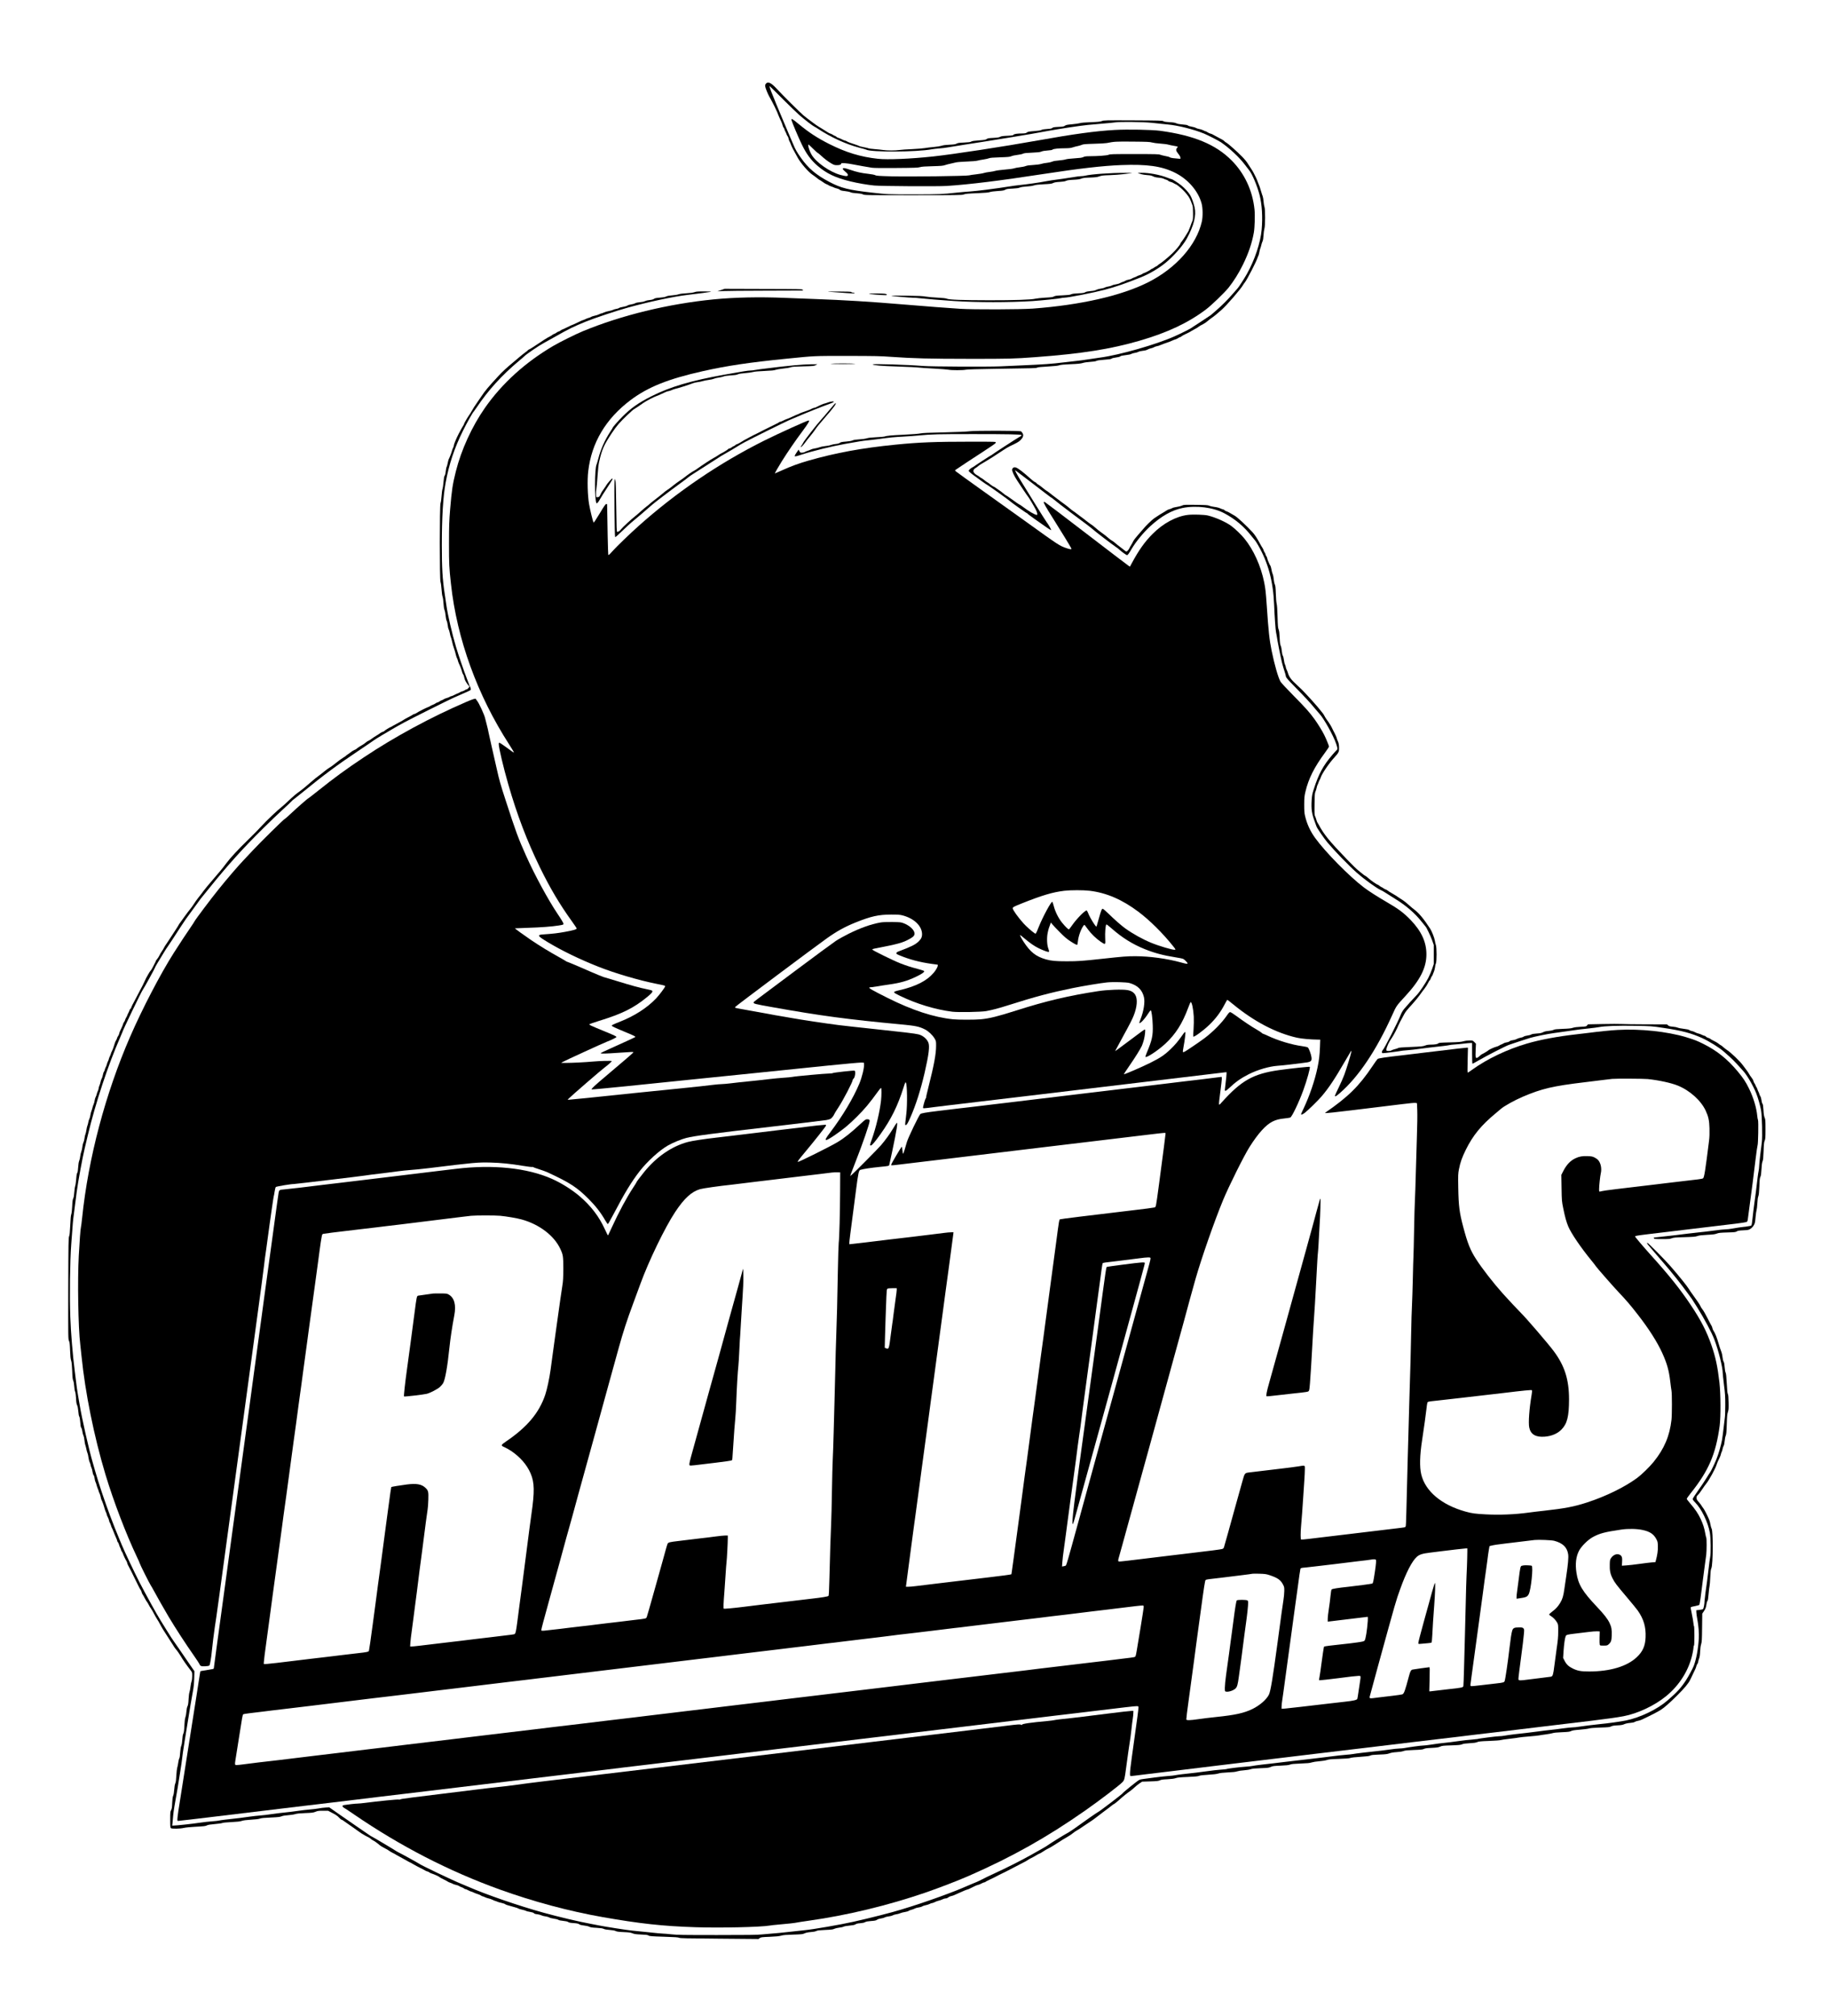 <?xml version="1.0" encoding="UTF-8" standalone="yes"?>
<svg version="1.0" xmlns="http://www.w3.org/2000/svg" width="4320" height="4760" viewBox="0 0 4320 4760" preserveAspectRatio="xMidYMid meet">
  <g transform="translate(0,4760) scale(0.1,-0.1)" fill="#000000" stroke="none">
    <path d="M18090 45623 c-17 -23 -21 -36 -15 -68 5 -36 59 -170 87 -220 42 -73
109 -200 135 -255 54 -113 83 -179 83 -187 0 -4 11 -30 24 -58 45 -92 74 -163
81 -196 4 -19 16 -45 26 -58 11 -13 19 -31 19 -40 0 -9 8 -30 19 -46 10 -17
23 -47 30 -67 7 -20 18 -42 26 -48 7 -6 17 -30 20 -53 4 -23 14 -51 21 -62 7
-11 20 -38 28 -60 26 -73 64 -146 171 -335 76 -134 253 -336 345 -396 25 -16
71 -50 103 -76 32 -27 62 -48 67 -48 4 0 34 -20 67 -43 32 -24 73 -49 92 -56
19 -6 42 -17 50 -25 9 -7 41 -21 71 -31 30 -10 60 -21 65 -26 6 -4 33 -13 60
-19 28 -6 60 -20 72 -32 17 -16 43 -22 115 -30 51 -5 111 -17 133 -27 27 -13
76 -21 149 -25 78 -5 119 -12 147 -26 37 -20 66 -20 1189 -20 1019 0 1155 2
1188 16 44 18 88 22 367 34 149 6 223 13 254 24 26 10 103 20 187 25 118 7
150 13 177 30 28 17 57 22 168 27 97 5 146 12 177 25 29 12 80 20 160 25 74 4
137 13 172 25 41 14 101 21 235 28 151 7 187 12 220 29 30 15 68 22 155 27 80
5 126 12 151 25 26 13 71 20 175 25 104 5 150 12 184 27 36 15 77 20 205 25
131 5 171 10 220 28 51 19 88 24 250 29 105 4 242 14 305 22 63 8 147 18 185
23 59 7 40 9 -115 9 -341 2 -820 -31 -965 -68 -22 -5 -63 -10 -90 -10 -28 0
-118 -11 -200 -26 -83 -14 -186 -30 -230 -35 -190 -24 -368 -51 -427 -64 -87
-20 -459 -73 -593 -85 -60 -6 -180 -22 -265 -36 -85 -14 -186 -29 -225 -34
-38 -5 -176 -23 -305 -41 -129 -17 -296 -35 -370 -40 -74 -4 -223 -18 -330
-29 -337 -37 -412 -39 -985 -40 -638 0 -645 0 -1010 41 -554 63 -729 107
-1004 252 -315 166 -500 322 -674 570 -94 133 -132 201 -178 312 -23 55 -65
152 -92 215 -27 63 -78 185 -114 270 -36 85 -82 196 -103 245 -100 237 -123
293 -136 330 -8 22 -32 81 -53 130 -21 50 -46 114 -54 143 l-15 53 36 -32 c20
-18 154 -150 297 -294 143 -143 312 -306 375 -362 126 -110 320 -259 360 -276
14 -6 50 -28 80 -48 306 -202 668 -367 980 -448 80 -20 151 -40 157 -44 104
-64 1199 -59 1553 8 41 7 120 16 175 20 55 3 150 15 210 26 61 10 211 35 335
54 433 67 808 127 1200 191 379 62 514 85 810 140 291 53 771 126 955 144 44
5 195 18 335 30 140 11 279 25 309 30 102 18 647 12 867 -10 109 -11 215 -22
234 -25 19 -3 85 -10 147 -15 239 -22 613 -116 853 -215 94 -39 347 -169 402
-207 201 -139 432 -355 560 -526 40 -54 84 -111 99 -128 74 -88 193 -370 249
-587 58 -227 76 -523 50 -817 -28 -312 -163 -718 -352 -1054 -63 -112 -200
-323 -222 -341 -6 -5 -52 -57 -101 -115 -114 -134 -281 -301 -415 -415 -58
-49 -107 -92 -110 -95 -3 -3 -13 -9 -22 -15 -9 -5 -74 -49 -145 -96 -70 -48
-159 -105 -197 -129 -38 -23 -76 -49 -85 -57 -16 -17 -261 -140 -406 -204
-440 -196 -1306 -444 -1765 -504 -69 -9 -197 -28 -285 -42 -88 -14 -205 -30
-260 -35 -55 -6 -192 -21 -305 -35 -298 -37 -465 -48 -1030 -73 -124 -5 -335
-14 -470 -21 -300 -13 -1634 -7 -1830 9 -359 30 -1207 55 -1187 36 21 -21 191
-36 587 -49 239 -8 464 -19 500 -25 36 -5 199 -16 362 -24 163 -9 319 -21 345
-27 62 -14 343 -14 408 1 31 7 288 14 675 20 968 14 982 15 1010 30 16 9 101
17 250 25 157 9 238 18 269 29 32 12 106 19 270 26 174 7 240 14 286 29 35 11
109 22 177 26 76 4 126 12 145 23 19 11 78 19 185 27 116 8 162 15 175 27 10
9 53 20 101 26 53 6 90 16 102 27 14 12 52 21 127 29 67 7 118 18 133 28 14 9
50 20 80 24 30 3 69 15 85 24 17 11 62 21 105 26 49 4 89 15 115 29 22 13 58
26 80 30 22 4 54 15 70 25 17 10 48 21 70 25 22 3 58 14 80 25 22 10 60 25 85
33 105 35 148 51 195 73 28 13 63 27 79 30 16 4 45 18 64 31 19 12 41 23 48
23 7 0 21 8 31 18 10 10 56 36 103 57 47 22 92 44 100 50 8 7 51 31 95 55 44
23 88 49 97 57 20 18 69 47 123 73 22 10 67 42 100 70 33 28 78 63 100 77 52
35 130 99 234 192 126 113 457 497 501 581 7 14 27 42 44 63 53 66 278 504
301 587 4 14 12 30 16 36 5 7 16 46 24 88 8 43 19 85 25 96 5 10 15 42 21 71
6 30 20 69 29 89 12 24 20 70 24 147 3 61 13 130 21 153 21 59 22 465 1 514
-7 18 -17 75 -21 127 -4 52 -14 110 -22 129 -8 19 -23 64 -33 100 -25 91 -49
158 -71 206 -10 23 -19 45 -19 49 0 9 -56 132 -71 155 -5 8 -16 29 -24 47 -8
17 -34 60 -58 95 -24 35 -60 91 -81 125 -20 34 -80 106 -134 160 -123 124
-327 305 -369 326 -18 10 -36 23 -40 30 -10 16 -62 48 -181 108 -51 26 -98 52
-105 57 -7 5 -27 13 -46 17 -18 4 -49 18 -68 31 -20 13 -41 24 -48 24 -7 0
-32 11 -56 24 -25 12 -67 26 -94 30 -28 4 -63 16 -80 26 -16 10 -61 23 -99 29
-37 5 -77 18 -87 27 -14 13 -48 19 -128 25 -75 6 -120 14 -147 28 -29 14 -70
21 -159 26 -86 5 -127 11 -145 23 -23 15 -91 17 -716 20 -664 3 -693 2 -740
-17 -41 -15 -88 -20 -259 -26 -138 -5 -225 -13 -255 -22 -25 -8 -108 -20 -186
-27 -116 -10 -145 -16 -170 -34 -25 -19 -47 -23 -154 -28 -102 -5 -129 -10
-145 -25 -16 -15 -44 -20 -125 -25 -69 -4 -114 -12 -130 -22 -17 -11 -72 -20
-171 -27 -125 -10 -151 -15 -174 -33 -23 -18 -42 -22 -109 -23 -122 -1 -194
-12 -208 -32 -11 -14 -36 -18 -148 -23 -106 -5 -142 -10 -168 -25 -25 -14 -62
-20 -160 -25 -107 -5 -132 -9 -157 -27 -25 -18 -55 -23 -185 -32 -113 -8 -162
-16 -180 -28 -20 -13 -60 -18 -170 -23 -117 -5 -151 -10 -177 -26 -25 -15 -59
-20 -165 -25 -91 -4 -150 -11 -188 -25 -32 -10 -110 -23 -185 -29 -71 -6 -164
-17 -205 -25 -41 -8 -176 -19 -300 -25 -124 -5 -261 -14 -305 -21 -103 -15
-289 -15 -385 0 -41 6 -132 16 -202 21 -70 5 -135 14 -146 20 -10 5 -61 17
-113 26 -51 9 -99 21 -105 26 -10 8 -88 37 -216 78 -31 10 -67 26 -79 35 -13
9 -31 16 -40 16 -9 0 -42 13 -72 29 -30 16 -69 32 -85 36 -17 3 -38 15 -48 26
-9 10 -23 19 -29 19 -7 0 -28 11 -47 23 -19 13 -46 27 -61 31 -15 3 -42 16
-61 29 -18 12 -47 30 -62 39 -43 26 -66 40 -96 60 -15 10 -42 26 -61 37 -19
11 -75 49 -124 86 -48 36 -107 80 -131 98 -24 18 -69 53 -100 79 -72 59 -507
491 -627 623 -139 152 -217 189 -265 128z"/>
    <path d="M18695 44763 c13 -54 168 -420 245 -578 109 -224 215 -367 373 -503
212 -181 421 -280 775 -366 171 -42 405 -82 562 -97 177 -16 1492 -24 1712
-10 536 35 1244 122 2283 282 854 131 1398 194 1839 211 611 23 950 -25 1263
-178 309 -151 555 -434 634 -729 30 -108 32 -314 5 -430 -128 -557 -612 -1102
-1275 -1435 -627 -314 -1588 -533 -2711 -617 -295 -22 -1406 -25 -1725 -5
-283 18 -792 57 -1270 97 -860 72 -1459 109 -2190 135 -159 5 -465 17 -680 26
-603 25 -1180 13 -1680 -36 -1074 -106 -2175 -374 -3090 -752 -173 -72 -537
-253 -700 -348 -662 -390 -1205 -882 -1610 -1460 -308 -441 -559 -989 -689
-1505 -75 -299 -96 -436 -133 -880 -25 -300 -27 -374 -28 -820 0 -497 3 -554
46 -950 141 -1303 624 -2633 1380 -3802 65 -101 113 -183 108 -183 -13 0 -35
15 -200 137 -70 51 -134 93 -143 93 -11 0 -16 -9 -16 -29 0 -87 110 -552 225
-951 206 -717 442 -1336 744 -1955 243 -498 469 -879 764 -1288 59 -82 107
-154 107 -162 0 -22 -74 -44 -272 -80 -175 -32 -277 -44 -521 -61 -150 -10
-132 -37 120 -188 328 -197 742 -398 1178 -571 398 -158 961 -324 1388 -409
182 -36 197 -41 197 -56 0 -25 -135 -205 -218 -292 -213 -222 -506 -410 -856
-548 -150 -59 -186 -77 -186 -90 0 -14 69 -47 305 -145 223 -92 262 -112 249
-125 -5 -5 -153 -74 -329 -153 -467 -211 -485 -219 -485 -228 0 -14 121 -11
430 11 330 23 340 23 340 10 0 -10 -219 -199 -650 -562 -252 -212 -349 -302
-337 -314 4 -4 370 30 814 75 445 46 1089 112 1433 147 344 34 1068 109 1610
164 542 56 1314 135 1715 176 402 41 759 73 795 72 l65 -3 3 -34 c8 -80 -48
-313 -113 -466 -141 -337 -393 -758 -677 -1134 -116 -153 -136 -191 -100 -191
41 0 304 178 483 328 57 47 163 145 234 217 193 192 291 309 527 633 21 28 43
52 48 52 13 0 13 -179 0 -295 -30 -269 -120 -646 -219 -923 -47 -129 -49 -142
-22 -142 25 0 103 92 228 268 254 357 405 664 544 1101 36 115 44 132 55 117
32 -44 38 -525 10 -746 -10 -74 -20 -164 -23 -199 -5 -58 -4 -63 13 -59 22 4
49 49 108 184 129 292 242 649 335 1050 100 435 124 631 88 716 -38 90 -132
167 -232 192 -82 21 -363 54 -1088 131 -340 36 -705 76 -811 90 -265 33 -914
131 -1066 160 -69 13 -186 33 -260 45 -74 11 -225 38 -335 60 -110 21 -325 60
-478 86 -152 26 -282 51 -289 55 -9 6 -8 12 3 25 23 28 1868 1409 2159 1616
236 168 430 275 680 375 363 146 543 186 840 186 168 0 206 -3 275 -21 261
-71 439 -237 453 -422 5 -79 -15 -128 -81 -192 -78 -75 -170 -121 -462 -231
-44 -17 -61 -28 -63 -44 -3 -17 9 -26 75 -53 229 -96 478 -162 757 -201 77
-10 141 -19 143 -19 2 0 3 -9 3 -20 0 -32 -44 -110 -98 -173 -160 -188 -414
-318 -794 -407 -183 -42 -184 -48 -5 -134 391 -191 841 -327 1240 -377 141
-17 681 -7 802 15 149 28 288 64 520 138 625 199 1007 300 1517 404 267 54
664 119 816 135 145 15 457 6 530 -14 192 -55 301 -162 342 -336 27 -116 -6
-329 -80 -515 -16 -42 -30 -81 -30 -86 0 -47 120 75 205 209 32 51 62 88 67
83 18 -18 40 -186 45 -352 8 -246 -15 -350 -142 -653 -20 -49 -34 -91 -30 -95
26 -27 296 151 466 308 245 226 406 479 546 858 25 67 49 124 54 127 27 17 66
-162 75 -340 4 -82 1 -208 -5 -303 -7 -90 -10 -167 -7 -170 19 -19 229 134
374 272 158 151 274 307 372 497 28 54 54 99 59 99 4 0 66 -48 137 -106 496
-408 1014 -678 1508 -789 109 -24 330 -44 505 -45 l44 0 -6 -177 c-7 -184 -21
-306 -57 -478 -63 -305 -187 -670 -331 -974 -33 -68 -59 -128 -59 -133 0 -19
37 -5 88 33 75 57 318 295 401 393 174 206 305 404 562 847 61 107 118 203
126 214 14 18 15 17 9 -20 -10 -61 -112 -393 -163 -532 -25 -68 -85 -205 -134
-304 -49 -99 -89 -187 -89 -195 0 -28 29 -12 116 63 443 385 864 1012 1239
1846 98 217 94 212 308 444 352 381 498 671 498 988 0 289 -117 543 -369 807
-168 174 -293 268 -597 443 -199 116 -398 243 -510 328 -345 261 -910 834
-1152 1169 -116 160 -195 332 -239 523 -15 63 -19 118 -19 265 1 167 4 197 29
305 71 305 210 581 464 924 51 69 92 132 92 142 0 19 -68 185 -112 273 -49 99
-152 265 -229 372 -119 164 -210 266 -499 559 -152 154 -289 301 -304 326 -56
97 -143 401 -210 729 -54 267 -74 446 -116 1073 -22 318 -31 398 -61 547 -79
389 -252 770 -469 1035 -73 89 -214 225 -305 293 -123 92 -367 202 -553 248
-82 21 -356 29 -475 15 -273 -32 -583 -198 -829 -445 -187 -186 -329 -386
-492 -689 l-47 -87 -28 16 c-16 9 -462 349 -992 756 -530 407 -974 744 -987
750 -12 6 -25 9 -28 5 -13 -12 49 -123 208 -373 174 -275 432 -697 443 -726
10 -25 -25 -23 -111 6 -169 57 -179 64 -989 647 -187 135 -623 447 -970 693
-346 247 -641 459 -655 473 l-25 24 27 22 c15 12 135 92 265 177 651 424 673
439 673 460 0 20 -3 20 -587 20 -844 0 -1228 -15 -1778 -70 -795 -79 -1406
-191 -2055 -376 -236 -68 -411 -132 -628 -230 -90 -41 -166 -74 -169 -74 -8 0
77 150 165 290 140 223 318 483 485 706 143 193 178 254 145 254 -34 0 -722
-312 -1048 -475 -1066 -533 -2071 -1217 -2965 -2014 -214 -191 -521 -488 -619
-597 -81 -91 -92 -100 -99 -82 -6 16 -22 751 -27 1176 0 18 -5 23 -22 20 -17
-2 -54 -56 -156 -227 -97 -161 -137 -219 -143 -209 -17 31 -80 289 -105 433
-35 201 -45 568 -20 779 78 673 417 1241 1001 1679 413 309 886 498 1705 682
570 128 1110 208 1975 294 689 69 629 66 1435 66 665 -1 778 -3 1055 -23 514
-36 873 -45 1835 -46 918 -1 1051 2 1555 40 1086 80 1780 189 2465 389 657
192 1141 419 1560 734 129 96 438 394 537 516 116 144 242 344 338 540 133
270 214 507 260 761 21 120 30 412 16 546 -46 448 -236 855 -545 1164 -374
374 -889 587 -1681 695 -194 26 -772 37 -1077 20 -440 -24 -982 -98 -1803
-246 -827 -148 -2004 -328 -2485 -380 -533 -57 -1077 -80 -1302 -55 -409 44
-757 150 -1153 350 -287 145 -483 274 -732 480 -137 115 -170 132 -158 83z
m8515 -528 c30 -9 118 -21 195 -26 77 -5 163 -16 192 -25 28 -8 88 -21 133
-28 44 -7 84 -16 87 -20 4 -3 -3 -16 -15 -29 -34 -36 -28 -69 28 -138 34 -43
50 -71 50 -91 l0 -29 -52 5 c-29 3 -82 8 -118 11 -36 4 -72 13 -81 21 -9 8
-55 21 -102 29 -47 9 -103 23 -123 31 -34 14 -111 16 -609 16 -518 0 -574 -1
-610 -17 -41 -18 -249 -33 -459 -34 -77 -1 -108 -5 -140 -21 -32 -15 -77 -21
-206 -29 -99 -6 -183 -16 -210 -25 -25 -9 -97 -20 -160 -25 -79 -6 -130 -15
-160 -29 -25 -11 -79 -23 -120 -27 -41 -3 -102 -15 -135 -25 -37 -12 -109 -21
-190 -26 -90 -4 -145 -12 -178 -25 -27 -11 -90 -24 -141 -29 -50 -5 -112 -17
-136 -26 -27 -9 -115 -21 -218 -29 -95 -8 -194 -21 -220 -29 -26 -9 -88 -20
-138 -26 -50 -5 -111 -17 -135 -25 -24 -9 -104 -22 -179 -31 -74 -8 -151 -19
-170 -25 -54 -17 -1413 -34 -1835 -23 -299 8 -355 12 -382 27 -19 10 -85 23
-165 32 -168 19 -272 42 -423 94 -65 23 -131 41 -146 41 -50 0 -42 -27 24 -82
47 -39 62 -58 62 -77 0 -22 -5 -26 -33 -29 -18 -2 -84 11 -145 28 -253 72
-569 294 -677 475 -41 69 -79 176 -80 222 0 32 2 31 106 -72 59 -58 111 -105
117 -105 5 0 37 -26 72 -58 83 -78 171 -145 253 -193 60 -35 74 -39 134 -39
65 0 98 14 98 42 0 15 143 3 272 -23 122 -24 355 -65 452 -80 44 -7 253 -9
575 -6 432 3 514 6 561 20 41 12 116 18 295 22 200 5 249 10 295 26 30 10 89
26 130 34 41 8 98 21 125 29 29 8 135 16 255 21 123 4 224 13 255 21 27 8 93
21 145 28 52 8 111 21 130 29 25 11 96 17 260 22 192 6 232 10 270 27 25 11
88 24 140 30 52 6 111 18 130 28 28 14 73 19 215 25 143 6 188 11 222 26 27
12 77 21 145 25 70 5 109 11 120 22 22 18 139 31 301 31 91 1 131 6 179 22 34
11 85 25 114 30 30 6 73 18 96 29 36 15 81 19 288 25 135 3 270 11 300 17 187
36 203 37 610 34 343 -3 413 -6 460 -21z m-1470 -17670 c398 -49 768 -209
1153 -499 264 -198 577 -509 817 -811 61 -77 62 -80 38 -83 -53 -6 -371 88
-558 165 -204 84 -431 210 -614 341 -94 68 -251 206 -402 354 -61 59 -119 108
-128 108 -23 0 -39 -40 -93 -234 -24 -89 -48 -169 -52 -180 -6 -15 -16 -5 -58
55 -59 87 -123 204 -148 272 -10 26 -24 47 -31 47 -40 0 -229 -191 -333 -338
-39 -56 -76 -104 -82 -108 -14 -8 -83 59 -166 161 -83 103 -159 255 -193 387
-15 57 -31 103 -36 103 -33 -2 -222 -353 -318 -590 -73 -181 -68 -173 -103
-150 -58 38 -195 159 -261 233 -129 144 -252 317 -252 353 0 27 25 40 225 120
470 187 718 261 992 294 153 18 453 18 603 0z m-705 -981 c108 -110 165 -158
250 -213 103 -67 149 -90 161 -79 2 3 9 41 14 84 14 126 76 295 135 369 16 20
16 20 38 -6 12 -14 42 -55 67 -90 65 -92 192 -215 290 -282 124 -83 122 -85
114 76 -6 126 6 291 25 324 5 10 38 -14 117 -83 254 -225 502 -380 795 -498
236 -94 432 -146 722 -192 88 -13 172 -31 186 -39 30 -15 101 -89 101 -105 0
-16 -32 -12 -165 25 -325 89 -734 144 -1065 145 -204 0 -291 -7 -775 -60 -485
-53 -579 -60 -849 -60 -265 0 -367 10 -492 45 -237 68 -368 172 -528 417 -56
86 -92 158 -80 158 4 0 57 -43 119 -95 120 -100 212 -164 310 -213 83 -41 181
-80 221 -88 41 -8 42 -1 13 81 -31 85 -37 251 -14 363 15 78 35 142 65 217
l12 30 36 -45 c20 -25 100 -109 177 -186z"/>
    <path d="M26885 43509 c17 -5 50 -16 75 -23 25 -8 87 -17 138 -21 69 -4 103
-12 136 -29 31 -16 70 -26 129 -31 50 -4 99 -14 119 -24 18 -10 47 -21 64 -25
18 -4 39 -15 49 -26 9 -10 33 -21 53 -25 20 -3 54 -17 74 -31 21 -13 41 -24
44 -24 21 0 120 -80 192 -154 92 -96 142 -168 170 -247 11 -30 27 -72 36 -94
11 -30 15 -78 15 -190 1 -131 -2 -156 -20 -195 -12 -25 -27 -66 -35 -92 -8
-25 -21 -59 -29 -75 -8 -15 -15 -33 -15 -38 0 -16 -137 -234 -171 -272 -16
-19 -29 -39 -29 -45 0 -22 -108 -153 -192 -233 -89 -86 -254 -222 -293 -243
-14 -7 -36 -24 -49 -37 -14 -14 -30 -25 -36 -25 -5 0 -29 -13 -52 -30 -22 -16
-47 -30 -53 -30 -7 0 -18 -7 -25 -15 -12 -15 -148 -85 -165 -85 -4 0 -19 -9
-34 -19 -14 -10 -44 -24 -66 -30 -22 -6 -49 -17 -60 -24 -11 -8 -38 -20 -60
-27 -22 -7 -51 -21 -65 -30 -14 -10 -48 -21 -75 -25 -28 -4 -62 -16 -76 -26
-14 -10 -38 -21 -55 -25 -16 -3 -48 -17 -70 -30 -23 -13 -68 -26 -100 -30 -33
-4 -73 -15 -89 -25 -17 -10 -55 -21 -85 -25 -30 -3 -68 -15 -85 -24 -16 -10
-59 -22 -95 -26 -36 -4 -83 -17 -106 -29 -30 -16 -69 -24 -135 -29 -66 -6
-104 -14 -126 -27 -25 -16 -57 -21 -165 -26 -97 -4 -143 -11 -168 -23 -27 -14
-74 -19 -205 -25 -140 -6 -175 -10 -201 -26 -25 -15 -64 -21 -205 -28 -96 -6
-201 -17 -233 -25 -93 -24 -501 -38 -1091 -37 -643 1 -943 12 -999 36 -28 12
-90 19 -225 26 -102 5 -226 16 -276 25 -69 13 -176 18 -455 21 -201 3 -362 2
-359 -1 8 -9 413 -46 509 -47 47 0 112 -5 145 -10 74 -10 599 -54 830 -68 548
-35 1292 -35 1850 -1 206 13 651 59 683 71 13 5 44 9 70 9 97 1 683 116 957
188 265 70 484 146 850 292 199 80 420 209 583 342 196 161 413 408 503 573
169 313 228 546 185 738 -22 97 -68 226 -101 282 -42 73 -130 169 -214 237
-80 64 -212 148 -232 148 -7 0 -50 15 -98 34 -171 68 -430 117 -612 115 -81 0
-97 -3 -74 -10z"/>
    <path d="M17030 40750 l-85 -30 125 7 c69 4 519 8 1000 9 481 1 882 2 890 3
12 1 11 4 -3 19 -17 16 -76 17 -930 19 l-912 3 -85 -30z"/>
    <path d="M16405 40701 c-33 -12 -98 -21 -189 -26 -90 -5 -156 -13 -189 -25
-29 -10 -97 -21 -152 -25 -68 -5 -112 -13 -139 -26 -26 -14 -72 -22 -151 -28
-90 -7 -119 -13 -139 -29 -18 -13 -49 -22 -100 -27 -41 -3 -90 -15 -110 -25
-21 -12 -67 -22 -118 -26 -53 -4 -94 -13 -114 -25 -17 -10 -61 -23 -98 -28
-38 -6 -76 -17 -87 -27 -10 -9 -54 -22 -100 -30 -44 -7 -88 -19 -97 -27 -10
-9 -39 -18 -67 -22 -27 -4 -61 -14 -74 -22 -13 -8 -59 -21 -102 -29 -43 -7
-95 -23 -116 -34 -21 -11 -45 -20 -53 -20 -9 0 -34 -9 -55 -20 -22 -12 -71
-28 -110 -36 -38 -8 -76 -21 -85 -28 -8 -8 -31 -17 -50 -21 -19 -4 -56 -18
-82 -31 -26 -13 -53 -24 -60 -24 -7 0 -63 -25 -123 -55 -61 -30 -115 -55 -121
-55 -7 0 -61 -25 -120 -55 -60 -30 -114 -55 -120 -55 -5 0 -25 -11 -44 -25
-19 -14 -40 -25 -48 -25 -9 0 -29 -11 -46 -24 -17 -13 -42 -27 -56 -31 -14 -4
-34 -15 -45 -25 -11 -10 -36 -25 -55 -34 -58 -27 -149 -85 -405 -256 -39 -26
-81 -50 -93 -54 -12 -4 -22 -11 -22 -15 0 -5 -27 -27 -60 -50 -33 -24 -100
-77 -149 -119 -49 -42 -113 -97 -144 -122 -135 -111 -250 -216 -338 -312 -251
-271 -324 -359 -409 -488 -6 -8 -40 -59 -77 -112 -80 -114 -118 -174 -155
-240 -14 -27 -37 -63 -50 -81 -38 -51 -128 -205 -128 -219 0 -7 -9 -26 -21
-43 -17 -26 -54 -92 -103 -185 -56 -107 -116 -251 -116 -280 0 -12 -8 -35 -17
-53 -10 -18 -23 -52 -29 -77 -12 -46 -56 -160 -75 -193 -6 -11 -17 -53 -25
-95 -8 -41 -19 -81 -25 -89 -6 -7 -15 -52 -20 -100 -6 -56 -15 -93 -25 -105
-13 -13 -20 -54 -29 -155 -6 -76 -17 -148 -23 -160 -7 -12 -16 -84 -22 -161
-5 -79 -16 -155 -25 -175 -22 -54 -23 -1806 0 -1860 8 -20 19 -96 24 -174 5
-78 16 -153 24 -173 8 -20 18 -88 22 -155 5 -80 13 -134 25 -162 10 -22 21
-81 25 -129 5 -51 15 -104 25 -124 10 -19 21 -66 25 -105 4 -38 13 -80 21 -92
8 -13 21 -56 29 -97 7 -42 19 -85 25 -96 6 -11 17 -51 25 -88 14 -66 30 -123
61 -212 9 -25 22 -73 30 -108 8 -35 21 -73 28 -85 8 -12 17 -38 21 -57 4 -19
16 -51 25 -70 25 -49 66 -158 75 -200 4 -19 16 -45 25 -57 10 -13 21 -44 25
-70 7 -51 40 -114 91 -178 l33 -41 -25 -32 c-14 -18 -34 -32 -43 -32 -10 0
-29 -8 -42 -19 -13 -10 -40 -22 -59 -26 -19 -4 -46 -15 -60 -25 -14 -10 -36
-21 -50 -25 -14 -4 -49 -21 -79 -36 -30 -16 -61 -29 -70 -29 -9 0 -27 -7 -40
-16 -12 -9 -45 -22 -73 -29 -27 -8 -57 -20 -67 -28 -9 -8 -33 -20 -53 -26 -20
-7 -42 -18 -48 -26 -6 -7 -24 -17 -40 -20 -16 -4 -40 -15 -54 -26 -14 -11 -44
-26 -67 -34 -24 -9 -50 -22 -59 -29 -8 -7 -31 -19 -51 -25 -46 -15 -212 -100
-263 -134 -21 -15 -47 -27 -56 -27 -10 0 -28 -8 -41 -18 -13 -10 -62 -37 -109
-61 -47 -24 -92 -49 -100 -56 -8 -7 -53 -33 -100 -58 -47 -24 -113 -60 -147
-80 -34 -21 -64 -37 -67 -37 -13 0 -146 -83 -146 -91 0 -4 -17 -13 -37 -20
-21 -6 -50 -21 -65 -33 -14 -12 -56 -39 -93 -61 -37 -22 -88 -56 -114 -76 -26
-20 -58 -40 -72 -44 -13 -4 -41 -23 -61 -41 -21 -18 -59 -45 -85 -59 -53 -29
-110 -66 -134 -90 -8 -8 -31 -20 -50 -26 -19 -7 -54 -29 -79 -49 -25 -20 -60
-45 -77 -56 -18 -10 -33 -21 -33 -25 0 -4 -33 -26 -72 -50 -40 -24 -120 -82
-178 -130 -58 -47 -125 -96 -149 -108 -24 -13 -83 -56 -131 -96 -48 -40 -110
-87 -136 -106 -27 -18 -85 -65 -130 -104 -153 -133 -258 -220 -295 -245 -77
-52 -168 -129 -274 -230 -60 -58 -130 -121 -155 -140 -95 -73 -386 -348 -480
-455 -54 -61 -204 -214 -335 -341 -220 -213 -409 -417 -498 -538 -82 -111
-169 -216 -320 -390 -87 -100 -186 -219 -220 -266 -34 -47 -89 -119 -123 -160
-34 -42 -79 -106 -101 -142 -22 -36 -63 -93 -91 -127 -28 -33 -84 -107 -124
-163 -40 -57 -90 -125 -110 -153 -21 -27 -38 -53 -38 -57 0 -4 -39 -67 -87
-139 -49 -73 -106 -162 -129 -198 -22 -36 -57 -88 -77 -116 -21 -27 -44 -66
-53 -85 -9 -19 -31 -56 -49 -81 -18 -26 -45 -71 -59 -101 -14 -29 -39 -69 -56
-88 -16 -18 -30 -38 -30 -44 0 -6 -8 -24 -17 -41 -9 -16 -33 -63 -53 -103 -20
-40 -44 -78 -53 -85 -9 -7 -34 -46 -57 -87 -22 -41 -45 -82 -50 -90 -5 -8 -23
-46 -40 -85 -18 -38 -37 -79 -43 -90 -7 -11 -30 -56 -53 -100 -22 -44 -67
-129 -99 -190 -32 -60 -71 -134 -87 -164 -15 -30 -28 -59 -28 -66 0 -6 -9 -20
-20 -30 -11 -10 -20 -23 -20 -30 0 -7 -11 -32 -24 -57 -13 -24 -27 -55 -31
-69 -4 -13 -15 -35 -25 -49 -9 -14 -20 -38 -24 -54 -4 -16 -16 -41 -27 -54
-10 -14 -19 -30 -19 -37 0 -12 -47 -122 -75 -175 -7 -14 -16 -41 -20 -60 -4
-19 -15 -44 -25 -55 -9 -11 -21 -33 -24 -49 -4 -17 -15 -41 -25 -55 -10 -14
-23 -44 -29 -66 -19 -70 -52 -159 -72 -196 -11 -20 -20 -43 -20 -50 0 -8 -12
-36 -25 -64 -14 -27 -25 -57 -25 -65 0 -8 -8 -31 -19 -50 -10 -19 -22 -51 -26
-70 -4 -19 -15 -49 -25 -66 -10 -17 -21 -47 -25 -65 -4 -19 -14 -41 -21 -50
-8 -9 -19 -42 -24 -73 -5 -32 -18 -72 -29 -89 -10 -18 -22 -52 -26 -76 -4 -24
-16 -62 -26 -85 -10 -23 -19 -52 -19 -66 0 -14 -8 -42 -19 -63 -10 -20 -22
-54 -26 -74 -4 -21 -15 -51 -25 -68 -10 -16 -21 -55 -25 -85 -4 -30 -15 -71
-25 -90 -9 -19 -20 -52 -24 -72 -4 -20 -15 -56 -25 -80 -10 -24 -22 -69 -26
-101 -4 -32 -15 -73 -25 -90 -10 -18 -21 -54 -25 -82 -4 -27 -13 -61 -20 -75
-7 -14 -18 -61 -24 -103 -6 -43 -17 -90 -25 -105 -7 -15 -16 -55 -20 -90 -4
-35 -15 -80 -26 -100 -10 -20 -21 -68 -25 -107 -4 -38 -15 -88 -25 -111 -9
-22 -21 -71 -25 -108 -3 -37 -15 -86 -25 -109 -11 -27 -20 -81 -24 -151 -4
-76 -11 -117 -22 -134 -12 -18 -19 -63 -25 -149 -5 -68 -15 -138 -23 -156 -7
-18 -16 -84 -21 -146 -5 -78 -13 -125 -25 -150 -14 -28 -20 -71 -25 -186 -4
-90 -13 -166 -22 -190 -10 -27 -18 -113 -24 -260 -8 -167 -14 -230 -27 -260
-15 -37 -17 -138 -20 -1235 -3 -1167 -2 -1196 17 -1235 16 -33 20 -71 26 -225
5 -137 11 -199 25 -240 13 -41 19 -104 25 -245 5 -149 11 -199 25 -230 10 -24
20 -77 23 -131 3 -50 12 -108 21 -128 9 -23 18 -85 22 -159 4 -91 11 -132 25
-160 13 -26 22 -74 28 -142 5 -65 14 -112 23 -127 10 -16 18 -62 23 -133 6
-82 12 -116 25 -133 10 -12 21 -50 25 -84 4 -34 15 -78 25 -98 10 -19 21 -71
25 -115 4 -44 13 -95 21 -113 7 -18 18 -60 24 -94 7 -34 18 -74 25 -89 8 -14
19 -62 24 -105 6 -43 19 -97 31 -119 11 -21 20 -50 20 -63 0 -12 9 -40 19 -60
10 -20 22 -64 26 -97 4 -35 15 -68 25 -80 11 -12 21 -45 25 -80 4 -33 13 -70
21 -82 7 -12 18 -43 24 -69 6 -25 20 -66 30 -90 11 -23 20 -49 20 -56 0 -7 9
-29 19 -49 11 -20 24 -62 30 -94 6 -32 15 -63 21 -70 11 -13 54 -134 74 -210
7 -27 21 -63 30 -80 9 -16 16 -37 16 -46 0 -9 11 -37 24 -62 14 -25 28 -63 32
-84 3 -21 12 -45 19 -53 7 -8 18 -35 25 -60 7 -25 16 -49 20 -55 8 -9 19 -37
71 -168 11 -28 29 -70 40 -93 10 -22 19 -47 19 -56 0 -9 7 -21 15 -28 8 -7 20
-31 25 -54 6 -22 20 -57 30 -77 11 -20 20 -43 20 -52 0 -8 8 -25 19 -38 10
-13 21 -35 25 -49 10 -34 66 -152 81 -170 7 -8 16 -31 20 -50 4 -19 15 -46 24
-60 9 -14 42 -77 73 -140 164 -337 211 -430 223 -440 7 -6 16 -26 19 -44 4
-19 14 -45 24 -57 10 -13 33 -53 51 -89 18 -36 41 -74 51 -85 10 -11 30 -45
45 -75 15 -30 35 -64 45 -75 15 -18 55 -88 114 -200 12 -23 31 -54 42 -70 12
-17 36 -57 53 -90 49 -94 120 -210 207 -340 44 -66 96 -147 116 -181 19 -33
46 -72 59 -86 26 -27 88 -115 116 -163 59 -100 117 -184 245 -352 26 -33 28
-43 28 -123 0 -55 -6 -101 -15 -123 -8 -20 -19 -76 -25 -125 -5 -49 -17 -108
-25 -132 -8 -23 -18 -98 -21 -168 -5 -97 -11 -136 -26 -166 -12 -25 -21 -70
-25 -125 -3 -47 -14 -106 -23 -131 -12 -31 -20 -92 -25 -199 -5 -117 -11 -163
-25 -190 -12 -24 -20 -70 -24 -138 -4 -63 -13 -121 -25 -150 -12 -30 -21 -90
-26 -162 -4 -70 -12 -123 -21 -136 -8 -12 -18 -56 -24 -99 -5 -43 -16 -96 -24
-119 -7 -23 -17 -107 -21 -187 -5 -105 -12 -156 -25 -185 -11 -25 -21 -80 -25
-145 -4 -64 -14 -121 -25 -145 -12 -29 -19 -78 -23 -171 -4 -107 -9 -138 -26
-170 -19 -35 -21 -55 -21 -225 0 -160 2 -188 16 -200 24 -19 219 -16 309 6 39
9 147 20 240 25 242 13 269 16 306 36 24 12 81 21 186 30 84 7 162 18 175 25
13 7 100 16 213 21 142 7 204 14 245 28 38 13 105 22 220 29 107 6 181 15 210
26 33 12 103 19 255 25 172 8 219 13 255 29 30 12 82 21 155 26 60 4 134 15
165 25 40 13 108 20 240 25 162 6 192 10 242 31 50 21 74 24 177 24 l119 0
104 -54 c75 -38 119 -68 153 -105 26 -28 53 -51 60 -51 6 0 27 -11 46 -25 19
-14 61 -44 94 -66 33 -21 94 -64 135 -94 41 -31 93 -67 115 -82 22 -14 42 -29
45 -32 4 -6 48 -33 135 -83 17 -9 48 -25 70 -36 22 -11 47 -27 54 -36 8 -10
28 -24 45 -32 36 -16 125 -80 164 -117 15 -14 65 -44 112 -68 47 -23 97 -53
112 -65 15 -12 53 -35 85 -50 32 -15 65 -33 73 -40 8 -6 49 -29 90 -50 41 -21
111 -60 156 -86 45 -26 84 -48 88 -48 4 0 40 -19 79 -43 40 -24 113 -63 162
-87 50 -24 101 -51 115 -60 14 -10 39 -21 57 -24 17 -4 37 -14 44 -22 6 -7 33
-20 60 -28 55 -17 176 -72 183 -85 3 -5 45 -28 93 -51 49 -24 95 -49 103 -56
8 -6 33 -17 55 -24 22 -7 49 -19 60 -26 11 -7 45 -18 75 -25 30 -6 62 -18 71
-25 9 -8 36 -21 62 -30 25 -8 51 -22 58 -30 6 -8 19 -14 29 -14 9 0 42 -13 73
-30 31 -16 63 -30 70 -30 7 0 31 -9 52 -20 22 -12 65 -28 95 -37 30 -9 66 -24
79 -34 13 -11 30 -19 38 -19 7 0 31 -9 53 -20 22 -11 63 -25 92 -31 29 -6 73
-22 98 -35 25 -13 51 -24 58 -24 7 0 27 -7 43 -16 17 -8 63 -22 102 -30 40 -9
79 -22 88 -30 14 -13 42 -22 232 -74 37 -10 74 -23 81 -29 8 -7 46 -18 86 -27
39 -8 81 -21 93 -28 12 -8 56 -19 97 -25 51 -8 80 -18 90 -30 10 -13 35 -21
78 -25 35 -4 80 -16 100 -26 20 -10 64 -22 97 -25 33 -4 74 -16 90 -26 17 -10
65 -22 108 -28 43 -5 90 -17 104 -27 17 -11 60 -20 117 -25 62 -6 99 -15 116
-27 19 -14 51 -20 128 -25 81 -6 109 -12 131 -27 19 -15 53 -23 112 -30 49 -5
102 -17 125 -28 30 -16 69 -22 174 -27 98 -6 144 -12 170 -25 23 -12 71 -20
140 -25 71 -5 116 -13 141 -26 29 -14 70 -20 191 -25 125 -5 163 -11 208 -29
45 -18 82 -23 203 -28 119 -5 154 -9 175 -24 24 -15 69 -19 362 -28 257 -8
341 -14 360 -25 21 -12 175 -15 949 -21 l925 -8 30 22 c28 20 49 23 236 30
149 6 223 14 270 27 50 15 116 20 285 25 200 6 224 9 270 30 35 16 79 25 145
30 60 4 108 13 131 25 28 14 71 19 210 25 142 6 181 10 212 26 21 10 72 23
115 28 43 4 92 15 108 24 18 9 78 20 142 25 83 8 117 15 139 30 20 14 52 22
112 26 56 5 95 13 115 26 23 13 60 20 139 26 90 6 114 11 143 30 21 15 57 26
92 30 31 4 71 15 87 25 17 9 59 21 95 24 36 4 79 15 95 25 17 10 55 21 85 25
30 4 73 15 95 26 22 10 71 23 109 28 37 6 76 17 85 25 9 8 39 20 66 27 28 6
64 20 80 29 17 10 57 22 90 26 33 4 71 15 85 25 14 10 50 22 82 28 31 5 73 19
94 30 21 12 48 21 60 21 11 0 41 11 66 24 24 13 67 28 94 34 27 6 67 20 89 32
21 11 54 20 71 20 20 0 44 10 61 24 16 13 47 27 68 31 36 6 75 21 190 75 75
36 183 80 195 80 7 0 33 11 59 24 85 45 177 86 194 86 10 0 43 14 74 30 31 17
64 30 74 30 10 0 20 4 24 9 3 6 45 28 93 51 101 47 135 64 217 108 33 17 76
38 95 47 19 8 42 19 50 24 8 5 33 18 55 28 22 11 99 50 170 88 72 38 166 87
210 109 44 21 94 50 111 62 16 13 51 33 76 44 26 11 79 41 119 65 40 25 78 45
85 45 6 0 42 21 80 46 38 26 87 55 109 65 22 10 47 23 55 28 8 5 44 27 80 48
36 21 99 61 140 89 41 28 118 75 170 104 52 30 118 72 145 96 28 23 68 51 90
63 47 26 97 58 195 126 40 28 99 67 132 88 33 20 93 63 133 95 39 31 110 85
156 119 119 88 200 150 228 174 14 12 34 25 46 29 11 4 65 48 119 96 95 86
184 157 270 217 23 16 66 53 96 81 30 29 83 71 116 93 l61 40 192 6 c159 5
197 10 228 26 29 14 70 20 178 25 96 5 157 13 195 26 43 15 104 21 285 28 173
7 239 14 267 26 26 11 92 19 215 26 122 7 197 16 238 29 42 13 109 21 225 26
118 5 181 12 220 25 30 10 102 22 160 25 58 4 128 15 157 25 39 14 99 20 240
25 166 6 194 10 238 30 44 20 73 24 230 30 135 6 191 12 225 25 35 14 91 19
250 25 159 6 217 11 260 26 31 10 110 23 180 28 74 6 147 18 180 29 45 16 96
21 285 27 165 5 241 11 270 22 25 9 115 20 240 27 150 10 208 17 232 30 26 13
72 18 210 23 149 5 188 10 238 28 41 16 96 25 175 30 71 4 132 14 160 25 36
14 89 19 245 25 164 6 207 10 236 25 28 14 71 20 185 25 124 6 157 11 199 30
45 20 71 23 262 29 175 6 220 10 255 25 31 14 81 21 178 26 98 5 147 12 180
26 38 16 85 21 285 28 132 5 253 14 269 20 15 6 110 20 210 31 99 11 200 24
223 30 23 5 130 17 239 25 108 9 215 20 238 25 23 5 95 16 161 24 66 9 138 22
160 30 24 9 110 17 218 21 147 6 184 11 215 27 28 15 78 23 207 33 94 8 190
20 215 28 30 10 121 17 265 22 191 6 225 9 259 27 30 15 68 21 150 25 86 4
122 10 161 28 32 14 80 25 134 29 55 4 96 13 115 25 17 11 51 22 76 25 25 4
68 17 95 31 218 103 370 182 445 230 82 52 202 158 380 335 178 176 272 290
310 371 11 24 24 51 29 59 5 8 23 47 40 85 17 39 40 86 50 105 10 19 22 51 26
70 4 19 16 46 26 59 11 13 19 34 19 47 0 13 9 47 20 75 15 37 22 85 26 168 3
71 12 139 24 176 16 52 19 104 22 390 l4 330 32 47 c43 62 58 101 67 173 4 33
14 68 23 78 11 12 19 59 28 170 7 83 17 166 22 183 5 17 13 109 17 205 6 137
11 183 26 215 40 90 45 878 5 939 -8 13 -20 54 -26 92 -5 37 -20 91 -31 118
-41 97 -114 240 -139 270 -14 16 -31 42 -39 56 -7 15 -37 54 -67 88 -45 52
-54 69 -54 100 0 30 7 44 36 72 20 18 64 77 99 131 35 53 77 111 93 130 65 76
229 376 248 455 4 15 15 44 24 63 51 105 70 148 76 180 4 19 12 44 19 55 7 11
16 40 20 65 4 25 15 59 25 75 11 19 21 62 25 115 4 47 15 103 25 126 14 33 19
84 25 270 6 189 10 240 27 289 17 53 19 81 16 230 -2 120 -7 177 -17 195 -10
17 -18 96 -26 250 -9 164 -16 233 -27 255 -9 17 -19 73 -23 130 -4 68 -12 109
-24 130 -11 17 -21 61 -25 99 -3 38 -14 92 -24 120 -30 78 -52 145 -72 216
-37 131 -82 244 -121 300 -9 14 -20 41 -24 60 -4 19 -12 41 -17 47 -6 7 -48
88 -95 180 -46 92 -101 188 -122 213 -21 25 -42 59 -48 77 -11 30 -93 151
-197 292 -27 36 -62 88 -78 115 -42 70 -243 319 -437 541 -126 145 -522 545
-538 545 -24 0 -13 -16 73 -116 47 -54 113 -132 147 -172 34 -40 112 -130 172
-200 194 -224 399 -482 566 -712 45 -63 87 -119 91 -125 5 -5 62 -95 127 -200
167 -267 341 -594 402 -754 99 -261 199 -661 199 -797 0 -24 14 -150 30 -281
26 -203 30 -270 30 -471 0 -129 -4 -262 -10 -296 -5 -33 -19 -146 -30 -251
-12 -104 -28 -230 -37 -280 -22 -123 -82 -329 -132 -453 -41 -103 -138 -303
-150 -312 -4 -3 -40 -60 -81 -127 -40 -67 -131 -203 -202 -302 -70 -98 -128
-189 -128 -200 0 -13 23 -45 56 -77 152 -152 305 -467 350 -719 22 -123 26
-488 7 -575 -7 -30 -24 -158 -38 -285 -14 -126 -30 -259 -36 -295 -26 -164
-58 -419 -59 -459 0 -61 -19 -166 -33 -185 -8 -10 -39 -18 -87 -23 l-75 -8 2
-55 c1 -30 11 -100 22 -155 28 -142 44 -342 36 -460 -17 -257 -58 -476 -118
-640 -23 -62 -125 -251 -186 -345 -119 -182 -208 -279 -441 -480 -240 -207
-640 -399 -975 -468 -114 -24 -451 -71 -600 -84 -123 -11 -472 -55 -540 -67
-27 -6 -77 -10 -110 -11 -33 0 -145 -12 -250 -26 -104 -15 -235 -31 -290 -36
-55 -5 -183 -21 -285 -35 -102 -14 -228 -30 -280 -35 -168 -16 -433 -49 -510
-64 -41 -8 -101 -14 -132 -14 -58 0 -492 -55 -507 -65 -5 -2 -69 -9 -142 -15
-74 -5 -197 -19 -274 -30 -77 -12 -180 -25 -230 -31 -227 -24 -369 -42 -475
-60 -63 -10 -140 -19 -170 -19 -49 0 -314 -36 -445 -60 -27 -5 -79 -9 -115
-10 -36 0 -144 -12 -240 -26 -96 -14 -222 -30 -280 -35 -179 -17 -533 -60
-577 -70 -22 -5 -103 -13 -180 -19 -76 -6 -203 -20 -283 -31 -80 -11 -188 -25
-240 -30 -52 -5 -187 -21 -300 -36 -113 -14 -245 -29 -295 -34 -49 -5 -184
-21 -300 -35 -115 -14 -246 -30 -290 -35 -44 -5 -163 -19 -264 -30 -101 -12
-198 -25 -215 -30 -17 -5 -94 -14 -171 -19 -151 -10 -429 -45 -446 -56 -6 -3
-70 -10 -142 -14 -73 -5 -211 -21 -307 -35 -96 -14 -220 -30 -275 -36 -224
-23 -459 -52 -489 -60 -17 -5 -94 -14 -171 -19 -77 -6 -223 -22 -325 -36 -102
-14 -217 -29 -256 -34 -40 -4 -83 -14 -95 -21 -48 -24 -390 -301 -397 -320 -7
-17 -560 -439 -576 -439 -8 0 -329 -222 -436 -302 -109 -81 -269 -188 -294
-198 -27 -10 -414 -250 -461 -286 -36 -27 -90 -58 -390 -226 -244 -137 -569
-301 -880 -444 -104 -48 -226 -106 -270 -130 -44 -23 -102 -52 -130 -63 -27
-11 -86 -35 -130 -54 -236 -101 -307 -131 -375 -157 -41 -16 -118 -45 -170
-65 -209 -81 -672 -242 -890 -309 -85 -26 -189 -58 -230 -71 -197 -63 -731
-199 -1130 -288 -305 -68 -935 -177 -1140 -197 -63 -6 -232 -25 -376 -41 -143
-17 -323 -34 -400 -39 -76 -5 -191 -15 -254 -22 -87 -10 -341 -13 -1040 -13
-804 0 -945 2 -1080 17 -85 9 -177 17 -205 17 -27 0 -176 14 -330 31 -154 17
-332 35 -395 40 -111 10 -663 96 -805 126 -38 8 -117 23 -175 34 -252 45 -768
167 -1110 262 -592 164 -1352 426 -1780 613 -47 20 -116 50 -155 65 -200 80
-972 448 -1015 485 -17 14 -439 246 -485 266 -16 8 -32 16 -35 19 -9 11 -579
350 -587 350 -5 0 -36 19 -70 43 -33 23 -159 109 -280 192 -120 82 -317 219
-438 303 l-220 154 -85 -6 c-47 -3 -121 -12 -165 -21 -44 -8 -139 -20 -210
-25 -72 -6 -192 -20 -266 -31 -136 -20 -189 -26 -449 -54 -80 -9 -181 -23
-226 -30 -44 -8 -141 -19 -215 -25 -74 -6 -195 -19 -269 -30 -74 -11 -173 -25
-220 -30 -334 -37 -467 -53 -494 -61 -17 -5 -94 -14 -171 -19 -77 -6 -201 -19
-275 -31 -194 -29 -562 -69 -634 -69 l-29 0 7 58 c3 31 11 111 16 177 10 109
29 229 105 650 13 77 29 174 34 215 5 41 21 141 35 222 14 81 30 194 36 250 5
57 30 229 55 383 25 154 61 381 81 505 42 267 86 524 120 710 18 94 27 187 31
305 l5 170 -114 165 c-63 91 -167 244 -233 340 -65 96 -131 191 -146 210 -16
19 -87 130 -158 245 -71 116 -140 226 -152 245 -82 130 -339 595 -492 890
-115 224 -349 715 -413 870 -12 30 -43 105 -69 165 -141 336 -276 695 -414
1105 -39 115 -134 419 -156 500 -13 47 -35 126 -50 175 -95 322 -260 1050
-319 1410 -8 50 -26 155 -40 235 -13 80 -30 195 -36 255 -7 61 -23 196 -37
300 -45 345 -89 877 -103 1255 -19 488 -8 1324 23 1725 8 105 20 267 27 360 6
94 16 202 21 240 15 120 57 453 80 625 30 233 137 813 189 1030 12 47 45 189
75 315 179 754 477 1654 761 2302 30 67 54 124 54 128 0 26 456 973 484 1004
20 23 286 506 286 519 0 6 21 46 47 89 134 223 236 389 243 393 4 3 52 75 107
160 136 211 321 492 334 508 6 8 85 116 175 240 90 125 169 232 174 239 5 7
87 108 182 225 464 576 805 955 1305 1448 147 146 349 339 448 429 99 90 190
176 203 191 12 16 46 46 75 66 28 21 124 97 212 169 453 372 807 635 1270 944
209 140 382 258 385 262 5 6 132 86 205 129 17 10 57 33 90 52 33 19 105 62
160 95 55 33 174 100 265 149 170 93 1061 538 1185 592 39 17 131 58 205 90
213 94 193 80 187 126 -3 22 -11 42 -16 44 -6 2 -11 9 -11 15 0 6 -27 79 -60
163 -68 174 -203 567 -260 759 -92 311 -196 758 -225 970 -9 66 -28 194 -42
285 -52 342 -68 604 -68 1145 0 656 30 1149 91 1478 79 435 207 818 410 1227
89 181 233 436 253 450 4 3 36 48 71 100 271 405 590 756 1000 1100 69 57 130
110 135 116 30 35 351 253 440 299 33 17 164 90 291 162 305 173 412 226 705
346 196 81 737 261 999 333 501 138 1065 258 1395 298 641 78 669 83 425 84
-163 0 -203 -2 -245 -17z"/>
    <path d="M19580 40710 c58 -4 168 -12 245 -18 283 -22 368 -25 361 -13 -4 6
-22 11 -41 11 -18 0 -35 6 -37 13 -4 9 -77 12 -319 13 -215 1 -281 -1 -209 -6z"/>
    <path d="M20526 40661 c8 -8 297 -31 388 -31 44 0 47 14 5 29 -39 13 -408 15
-393 2z"/>
    <path d="M19620 39010 c-14 -4 117 -8 290 -8 173 0 304 4 290 8 -14 4 -144 8
-290 8 -146 0 -276 -4 -290 -8z"/>
    <path d="M18775 38975 c-132 -13 -276 -28 -320 -33 -44 -6 -186 -23 -315 -38
-129 -14 -264 -33 -300 -40 -36 -8 -90 -14 -120 -14 -58 -1 -170 -19 -590 -94
-804 -143 -1302 -290 -1745 -514 -307 -155 -484 -280 -690 -487 -101 -102
-225 -244 -225 -258 0 -4 -25 -44 -55 -90 -133 -205 -224 -411 -284 -640 -17
-65 -35 -125 -40 -135 -48 -91 -49 -868 -1 -916 12 -12 44 27 89 108 18 34 91
149 162 257 123 188 140 219 120 219 -14 0 -119 -118 -137 -153 -9 -18 -40
-63 -68 -102 -29 -38 -59 -86 -66 -105 -25 -64 -40 -80 -75 -80 l-33 0 -4 68
c-2 37 2 96 9 132 6 36 19 173 27 305 11 160 23 270 37 330 70 302 111 392
305 686 45 69 116 163 157 210 87 100 325 327 363 347 27 14 134 86 230 154
54 38 251 141 294 153 14 4 59 23 100 42 135 63 154 71 195 78 21 4 55 15 75
25 19 9 51 21 70 25 65 13 356 106 420 133 25 11 74 23 110 27 36 3 92 15 125
25 33 10 99 23 147 29 48 6 102 18 120 27 17 9 65 21 105 26 41 5 95 17 121
27 31 12 89 21 172 26 88 5 137 12 165 25 27 13 83 22 175 29 74 6 158 18 185
26 33 10 125 19 272 25 165 7 232 14 260 26 21 8 100 22 175 30 75 7 156 21
180 30 34 14 93 18 298 23 237 6 258 8 295 28 l40 22 -145 -1 c-80 0 -253 -11
-385 -23z"/>
    <path d="M19551 38095 c-35 -14 -70 -25 -78 -25 -14 0 -121 -46 -184 -80 -20
-11 -45 -20 -56 -20 -10 0 -36 -10 -58 -21 -38 -21 -72 -34 -219 -85 -38 -13
-74 -28 -80 -33 -6 -5 -22 -12 -36 -16 -14 -4 -71 -29 -128 -56 -57 -27 -115
-52 -130 -55 -15 -4 -51 -20 -81 -35 -30 -16 -62 -29 -72 -29 -10 0 -20 -4
-24 -9 -3 -6 -40 -26 -83 -46 -90 -43 -250 -122 -272 -134 -8 -5 -46 -25 -85
-44 -38 -19 -83 -42 -100 -51 -16 -9 -46 -23 -65 -31 -19 -9 -62 -31 -95 -50
-33 -19 -76 -42 -95 -51 -19 -9 -64 -35 -100 -59 -36 -23 -82 -48 -102 -54
-21 -7 -38 -16 -38 -21 0 -4 -15 -13 -32 -21 -18 -7 -46 -23 -61 -36 -16 -13
-37 -23 -47 -23 -10 0 -22 -5 -25 -10 -9 -14 -110 -78 -160 -101 -22 -11 -58
-32 -80 -48 -22 -16 -70 -45 -108 -65 -71 -38 -278 -174 -384 -251 -34 -25
-74 -50 -90 -57 -32 -15 -147 -94 -213 -148 -25 -20 -79 -58 -120 -85 -41 -27
-111 -79 -155 -115 -44 -37 -100 -78 -125 -93 -25 -15 -76 -54 -115 -88 -38
-33 -123 -100 -187 -149 -64 -49 -119 -94 -123 -100 -4 -6 -32 -29 -63 -52
-31 -23 -100 -80 -152 -128 -52 -47 -111 -98 -130 -112 -75 -56 -301 -265
-331 -306 -30 -41 -62 -62 -93 -62 -11 0 -15 114 -21 587 -5 416 -11 599 -20
627 l-12 41 -8 -60 c-11 -80 2 -1306 14 -1318 6 -6 74 53 174 151 91 87 182
172 203 188 37 28 458 387 499 426 37 36 439 342 645 491 113 82 210 155 216
163 5 7 84 60 175 117 90 57 258 164 372 238 115 74 214 137 220 141 235 134
361 209 397 234 25 17 99 60 165 95 190 102 919 462 1040 515 61 26 146 62
190 81 229 99 589 242 765 305 47 16 92 36 100 44 25 24 -66 17 -139 -11z"/>
    <path d="M19590 37918 c-74 -89 -160 -190 -191 -223 -106 -115 -414 -511 -430
-553 -5 -13 -21 -39 -35 -58 -15 -19 -23 -38 -19 -42 8 -8 69 59 118 128 17
25 63 83 103 130 39 47 86 108 104 135 51 77 124 167 254 315 199 227 274 330
238 330 -4 0 -68 -73 -142 -162z"/>
    <path d="M22895 37415 c-61 -8 -294 -18 -595 -25 -368 -8 -512 -14 -560 -25
-39 -9 -190 -21 -380 -30 -299 -13 -421 -25 -472 -44 -13 -5 -97 -12 -188 -16
-113 -5 -184 -13 -225 -25 -34 -11 -112 -22 -180 -25 -84 -5 -132 -13 -160
-26 -26 -12 -80 -21 -156 -27 -93 -7 -122 -13 -142 -29 -18 -14 -49 -23 -98
-27 -40 -4 -93 -16 -119 -26 -25 -10 -84 -21 -131 -25 -46 -4 -104 -16 -129
-26 -25 -10 -76 -23 -115 -29 -38 -6 -79 -17 -91 -25 -11 -7 -44 -20 -72 -29
-29 -8 -62 -22 -74 -30 -12 -9 -42 -16 -65 -16 -39 0 -44 3 -61 36 l-19 36
-46 -66 c-26 -37 -47 -74 -47 -82 0 -19 27 -14 155 28 256 85 712 197 1029
254 351 63 425 75 525 84 58 5 192 21 296 35 263 36 330 42 565 55 113 6 275
18 360 26 314 30 443 33 1295 33 804 0 1115 -6 1132 -23 9 -9 -4 -20 -62 -52
-58 -32 -628 -403 -635 -413 -3 -4 -13 -10 -22 -14 -18 -6 -400 -255 -408
-266 -3 -3 -16 -11 -30 -17 -40 -18 -90 -64 -90 -83 0 -10 43 -50 108 -98 140
-105 302 -219 334 -236 36 -18 494 -346 521 -372 34 -34 402 -295 415 -295 7
0 12 -4 12 -9 0 -5 82 -67 183 -138 287 -204 366 -257 373 -250 8 8 -56 122
-103 184 -20 26 -141 217 -268 423 -128 206 -277 448 -332 537 -100 161 -163
280 -140 266 7 -4 147 -111 312 -237 165 -126 355 -272 422 -323 66 -51 124
-93 128 -93 3 0 14 -7 22 -16 23 -22 333 -262 478 -369 274 -202 429 -320 454
-344 41 -40 488 -383 553 -424 31 -20 76 -54 99 -77 42 -40 154 -120 170 -120
16 0 44 39 109 150 99 168 282 391 445 539 258 235 506 374 755 425 327 66
727 15 990 -126 258 -138 466 -313 645 -544 38 -49 75 -93 81 -99 6 -5 35 -50
63 -98 245 -421 364 -863 386 -1432 8 -236 34 -606 45 -640 4 -16 11 -52 15
-80 11 -91 96 -518 125 -635 16 -63 43 -155 60 -204 16 -50 30 -98 30 -109 0
-32 36 -75 244 -287 216 -219 328 -341 447 -485 41 -49 87 -103 103 -120 105
-111 332 -519 396 -711 36 -109 37 -125 9 -150 -12 -10 -56 -59 -99 -109 -215
-250 -324 -450 -439 -810 -36 -111 -43 -148 -50 -255 -13 -225 1 -323 79 -530
16 -41 31 -85 35 -97 10 -36 178 -281 255 -373 180 -214 510 -554 700 -722
178 -156 463 -362 561 -405 26 -12 85 -45 130 -75 46 -30 142 -90 212 -134
266 -164 469 -341 633 -549 43 -55 81 -102 85 -105 19 -14 121 -228 155 -325
l39 -110 0 -225 0 -225 -38 -113 c-21 -63 -64 -162 -94 -220 -64 -123 -209
-337 -268 -397 -78 -79 -252 -271 -303 -334 -31 -39 -62 -93 -78 -135 -63
-167 -393 -813 -430 -842 -8 -6 -14 -23 -14 -38 0 -22 4 -26 28 -26 37 0 422
49 431 55 5 2 71 9 147 15 76 6 200 20 274 31 74 11 180 24 235 30 256 27 462
52 482 60 12 4 68 11 125 14 57 4 154 13 216 21 62 8 131 14 153 14 l39 0 0
-245 c0 -141 4 -245 9 -245 5 0 76 39 158 86 185 108 628 334 708 362 97 34
414 138 490 161 110 33 428 98 571 116 71 10 221 31 334 47 252 37 294 43 495
63 88 9 194 23 235 31 135 26 454 37 845 30 390 -7 396 -7 680 -50 424 -62
662 -126 912 -241 167 -77 404 -225 503 -313 30 -27 93 -82 139 -123 47 -41
127 -121 180 -179 52 -58 119 -131 148 -164 89 -97 235 -349 302 -519 44 -110
98 -299 117 -408 22 -125 34 -616 18 -749 -7 -52 -23 -189 -38 -305 -14 -115
-26 -235 -26 -265 0 -30 -7 -84 -14 -120 -12 -58 -22 -135 -64 -495 -5 -44
-21 -161 -35 -260 -14 -99 -33 -254 -42 -345 -10 -104 -21 -170 -29 -178 -8
-8 -51 -18 -97 -23 -124 -14 -294 -38 -376 -55 -40 -7 -100 -14 -135 -14 -35
0 -164 -14 -288 -31 -124 -17 -272 -34 -330 -39 -58 -5 -195 -21 -305 -35
-110 -15 -240 -31 -290 -36 -308 -33 -480 -52 -483 -54 -1 -1 0 -10 4 -19 5
-14 29 -16 190 -16 156 0 190 3 231 19 41 16 88 20 298 26 208 6 259 10 305
26 40 15 101 22 230 29 139 7 186 13 228 29 45 18 83 22 250 27 172 5 200 8
224 25 22 16 53 21 153 26 118 6 128 8 172 37 28 19 59 51 76 81 27 45 31 64
42 190 7 77 18 153 24 169 6 16 14 86 18 155 4 82 12 142 23 171 13 34 19 92
25 235 5 153 10 197 25 225 13 27 19 72 25 179 5 102 13 156 25 185 14 33 19
83 25 245 6 167 11 211 26 245 16 36 19 68 19 269 0 208 -2 233 -20 275 -15
35 -23 83 -28 179 -6 98 -12 137 -24 150 -9 10 -19 47 -23 83 -4 36 -15 76
-26 91 -10 14 -21 38 -25 55 -3 16 -12 38 -19 49 -6 11 -18 38 -25 60 -7 22
-18 47 -25 55 -7 8 -16 26 -20 40 -4 14 -16 36 -26 49 -10 12 -21 38 -25 56
-3 18 -24 54 -46 81 -21 26 -47 65 -57 85 -10 20 -40 65 -67 99 -27 35 -62 81
-78 104 -62 89 -287 305 -373 359 -23 15 -65 47 -93 72 -28 25 -55 45 -60 45
-4 0 -22 12 -39 26 -33 28 -93 63 -157 93 -23 11 -45 24 -48 30 -4 6 -26 16
-49 22 -23 6 -47 20 -55 30 -7 10 -21 19 -31 19 -10 0 -38 11 -62 23 -24 13
-62 27 -84 31 -22 4 -55 17 -74 28 -18 12 -54 25 -79 30 -25 4 -53 15 -63 24
-12 11 -56 20 -131 29 -62 7 -126 20 -142 28 -16 8 -66 19 -113 22 -68 6 -90
12 -113 31 l-28 24 -493 1 c-272 1 -534 4 -584 8 -49 3 -247 3 -439 -1 l-349
-7 -21 -26 c-20 -25 -26 -26 -151 -32 -86 -4 -148 -12 -184 -24 -41 -14 -99
-20 -240 -25 -149 -6 -193 -10 -219 -25 -20 -10 -69 -20 -119 -24 -59 -5 -98
-15 -128 -31 -34 -18 -68 -25 -147 -30 -70 -4 -113 -12 -133 -24 -16 -10 -57
-20 -90 -24 -34 -4 -71 -15 -86 -25 -14 -11 -48 -23 -75 -26 -27 -4 -67 -18
-89 -30 -22 -13 -64 -25 -94 -29 -33 -3 -62 -13 -75 -25 -12 -11 -43 -23 -71
-26 -27 -4 -61 -15 -75 -25 -14 -10 -36 -21 -50 -25 -14 -4 -37 -16 -51 -26
-14 -10 -46 -23 -70 -28 -40 -9 -166 -66 -179 -80 -12 -14 -118 -79 -146 -90
-18 -7 -45 -26 -60 -43 -16 -16 -41 -36 -56 -44 -45 -24 -52 4 -44 179 l7 150
-37 38 c-38 38 -39 39 -114 39 -44 0 -105 -8 -147 -20 -58 -16 -117 -21 -325
-26 -210 -5 -255 -9 -265 -22 -15 -19 -84 -31 -185 -31 -55 -1 -94 -7 -130
-22 -46 -18 -89 -23 -334 -33 -191 -7 -286 -15 -296 -23 -8 -7 -42 -19 -77
-27 -34 -8 -73 -22 -87 -31 -16 -10 -41 -15 -72 -13 -45 3 -47 4 -46 33 3 59
63 187 131 280 34 47 133 236 147 281 6 20 78 158 142 273 34 62 55 88 193
241 67 74 147 171 177 215 31 44 80 112 111 150 30 39 68 98 84 133 16 34 33
62 38 62 5 0 15 17 22 38 6 20 20 48 30 61 11 13 19 28 19 33 0 5 11 33 24 61
13 29 27 81 31 116 3 36 13 77 21 92 21 41 20 382 -1 432 -8 20 -19 68 -25
106 -8 59 -71 219 -108 277 -153 235 -266 371 -377 454 -28 21 -82 66 -121
101 -77 70 -143 120 -209 159 -24 14 -51 32 -62 41 -10 9 -47 33 -83 53 -105
61 -138 81 -157 98 -10 8 -29 19 -43 23 -14 4 -39 18 -57 31 -17 13 -36 24
-41 24 -5 0 -26 14 -47 30 -21 17 -42 30 -46 30 -18 0 -147 89 -214 148 -39
34 -75 62 -81 62 -6 0 -31 17 -55 38 -24 21 -72 59 -105 85 -34 25 -154 142
-266 259 -427 444 -550 595 -673 827 -11 21 -25 45 -31 52 -6 8 -16 36 -23 63
-7 27 -20 63 -29 80 -14 27 -16 64 -13 286 3 219 5 261 21 295 10 22 23 64 29
94 6 30 15 59 20 65 5 6 14 29 21 50 7 22 21 53 30 70 10 17 21 42 25 55 26
88 199 341 326 478 102 111 112 134 107 242 -3 59 -11 100 -26 131 -11 25 -24
59 -28 75 -4 17 -13 41 -20 55 -7 14 -20 41 -28 60 -9 19 -20 42 -26 50 -5 8
-16 31 -25 50 -27 62 -79 147 -133 219 -18 24 -43 62 -54 85 -11 23 -30 54
-42 69 -65 85 -180 222 -255 302 -47 50 -119 128 -158 172 -40 45 -131 134
-201 198 -132 119 -187 193 -212 284 -5 20 -19 54 -30 76 -11 21 -20 48 -20
60 0 11 -9 39 -19 62 -11 22 -22 72 -26 110 -4 37 -15 82 -25 98 -11 18 -21
63 -25 115 -4 48 -15 99 -25 120 -14 27 -20 70 -25 190 -5 115 -12 166 -25
196 -15 35 -19 85 -25 295 -4 166 -12 274 -21 312 -9 33 -17 134 -20 240 -5
146 -10 189 -24 217 -10 20 -21 73 -25 120 -4 47 -15 103 -26 125 -10 22 -23
70 -28 108 -6 38 -19 79 -30 96 -12 16 -21 33 -21 38 0 4 -9 24 -19 44 -11 20
-23 54 -27 75 -4 22 -15 50 -25 63 -11 13 -19 31 -19 41 0 10 -8 28 -18 41
-11 13 -22 37 -26 53 -4 17 -17 43 -28 59 -11 15 -36 58 -56 95 -65 123 -125
215 -176 271 -140 153 -367 363 -423 392 -21 11 -66 37 -100 58 -34 22 -75 42
-91 46 -17 3 -38 15 -48 26 -9 10 -24 19 -33 19 -9 0 -40 11 -70 25 -32 15
-86 29 -136 34 -46 6 -100 18 -121 28 -34 15 -77 18 -322 21 -272 3 -285 3
-325 -18 -23 -11 -78 -25 -122 -31 -44 -6 -93 -18 -110 -29 -16 -10 -46 -21
-65 -25 -19 -4 -48 -17 -65 -29 -16 -11 -42 -28 -57 -36 -75 -42 -129 -77
-239 -151 -55 -38 -202 -181 -261 -256 -18 -23 -73 -85 -121 -139 -48 -53 -99
-120 -113 -149 -13 -29 -35 -68 -47 -86 -13 -19 -33 -55 -45 -81 -13 -25 -34
-53 -47 -62 -23 -15 -26 -14 -67 19 -24 19 -72 56 -107 83 -36 26 -85 66 -110
88 -25 23 -61 49 -79 58 -18 9 -57 38 -86 64 -50 45 -96 80 -190 147 -24 17
-74 57 -112 91 -38 34 -80 67 -94 74 -14 7 -71 49 -128 94 -56 45 -116 90
-133 101 -17 11 -56 41 -87 66 -32 25 -67 51 -80 58 -13 7 -53 38 -90 70 -37
32 -83 68 -103 82 -20 13 -58 41 -85 62 -95 74 -139 107 -177 134 -21 16 -68
52 -104 81 -36 28 -69 52 -73 52 -5 0 -41 27 -80 60 -40 34 -92 72 -116 86
-24 14 -44 30 -44 35 0 6 -15 16 -33 24 -18 7 -64 42 -103 77 -166 151 -294
250 -349 268 -44 14 -79 -4 -89 -46 -9 -33 48 -156 122 -266 27 -40 90 -136
141 -213 51 -77 101 -149 111 -160 21 -23 137 -218 187 -314 32 -63 43 -121
23 -121 -44 0 -193 87 -345 202 -27 21 -53 38 -57 38 -9 0 -121 77 -233 160
-44 32 -85 59 -90 60 -6 0 -38 23 -70 51 -33 27 -79 62 -103 77 -23 15 -59 39
-79 55 -20 15 -41 27 -48 27 -6 0 -40 23 -74 50 -34 28 -66 50 -70 50 -4 0
-36 23 -70 50 -34 28 -66 50 -71 50 -5 0 -24 12 -42 28 -18 15 -50 36 -71 46
-41 21 -77 64 -77 91 0 28 18 52 57 76 21 12 48 32 60 44 13 12 49 37 80 54
32 18 78 45 103 61 25 16 59 37 75 46 28 15 99 61 342 221 50 34 118 73 150
88 32 14 72 33 88 42 17 9 50 26 75 39 62 31 127 96 141 143 9 32 9 44 -6 75
-10 20 -27 42 -39 49 -32 19 -1086 20 -1221 2z"/>
    <path d="M11005 31021 c-825 -355 -1684 -820 -2405 -1301 -426 -284 -698 -482
-1092 -797 -119 -95 -220 -173 -223 -173 -12 0 -265 -221 -409 -357 -77 -73
-146 -133 -152 -133 -16 0 -581 -556 -762 -751 -84 -90 -175 -186 -201 -214
-142 -149 -393 -441 -601 -700 -180 -223 -545 -709 -565 -751 -8 -17 -49 -80
-91 -140 -77 -110 -272 -406 -401 -609 -319 -503 -744 -1320 -1031 -1980 -584
-1344 -987 -2866 -1132 -4275 -11 -107 -24 -208 -29 -225 -10 -30 -31 -315
-50 -665 -32 -580 -14 -1705 35 -2100 8 -69 21 -190 29 -270 86 -861 297
-1906 565 -2797 192 -636 490 -1416 745 -1951 36 -74 65 -141 65 -148 0 -17
232 -480 264 -527 14 -21 36 -57 47 -80 38 -75 290 -519 367 -647 175 -293
400 -638 609 -937 62 -90 117 -173 122 -185 19 -51 43 -61 136 -56 59 3 91 9
101 20 15 15 46 196 59 348 9 104 53 456 70 565 8 50 16 106 19 125 3 19 10
64 15 100 6 36 40 281 76 545 83 618 552 4067 835 6140 121 886 219 1619 218
1630 0 19 32 261 52 389 5 34 21 147 34 251 14 105 34 253 45 330 11 77 37
255 56 394 20 140 39 259 41 263 3 5 12 52 20 106 8 53 21 103 28 111 16 15
352 71 427 71 32 0 1588 185 1684 201 97 15 157 23 415 53 124 15 288 36 365
47 77 11 207 24 288 30 81 5 277 25 435 44 1064 131 1156 140 1462 132 242 -6
465 -29 764 -78 104 -17 199 -29 213 -26 13 2 26 1 29 -4 2 -5 64 -27 137 -50
73 -23 166 -57 207 -76 530 -247 688 -350 970 -633 159 -159 282 -318 386
-499 27 -47 54 -86 60 -88 6 -2 76 121 156 274 241 460 405 729 594 973 181
233 467 494 670 610 118 67 314 148 437 179 179 46 624 105 1972 261 533 61
1272 151 1335 161 36 7 77 18 93 26 28 14 82 80 93 115 3 11 51 88 106 172
102 154 328 589 328 630 0 12 8 26 19 33 36 23 57 178 25 190 -21 8 -490 -44
-514 -57 -10 -6 -45 -10 -77 -10 -100 0 -809 -65 -882 -81 -25 -5 -115 -14
-200 -19 -86 -6 -230 -19 -321 -30 -91 -11 -230 -27 -310 -35 -366 -37 -553
-57 -650 -70 -58 -7 -136 -14 -175 -15 -38 0 -142 -9 -230 -20 -214 -26 -262
-32 -895 -96 -300 -30 -738 -75 -975 -99 -1160 -121 -1499 -155 -1522 -155
l-26 0 24 26 c49 53 777 683 854 739 66 48 165 136 165 147 0 13 -282 5 -460
-11 -154 -15 -477 -31 -615 -31 l-120 0 31 20 c39 25 975 454 1059 485 89 33
215 95 215 106 0 16 -43 37 -255 124 -359 147 -400 167 -382 180 9 6 108 40
219 75 556 171 827 306 1146 568 101 83 130 117 119 144 -3 9 -56 24 -138 40
-165 33 -353 85 -707 194 -151 46 -290 88 -310 93 -21 6 -147 58 -282 116
-358 156 -520 225 -560 238 -19 6 -37 14 -40 18 -3 4 -82 50 -175 102 -222
123 -450 262 -658 403 -171 116 -378 266 -373 272 2 1 140 7 307 12 313 10
564 29 728 55 103 17 111 20 111 40 0 16 -55 109 -141 236 -223 332 -536 909
-740 1364 -190 424 -244 571 -487 1320 -124 381 -148 467 -212 753 -39 178
-96 427 -126 555 -30 128 -59 259 -65 292 -5 33 -23 112 -40 175 -17 63 -35
134 -40 158 -17 82 -147 364 -193 417 -14 17 -26 33 -26 38 0 20 -72 -2 -235
-72z"/>
    <path d="M20785 25814 c-219 -40 -457 -125 -730 -259 -104 -51 -244 -129 -310
-172 -66 -44 -505 -366 -975 -718 -1030 -769 -961 -716 -967 -733 -13 -33 9
-39 442 -116 1137 -203 1773 -288 3040 -407 343 -32 428 -50 562 -118 81 -40
178 -132 226 -212 37 -63 37 -64 37 -177 0 -189 -49 -454 -181 -975 -34 -131
-58 -241 -55 -244 3 -3 -1 -11 -8 -19 -12 -12 -46 -123 -62 -201 -6 -33 -6
-33 32 -33 22 0 118 11 214 25 96 13 242 31 324 40 82 8 919 108 1860 221
1543 184 4552 545 4684 560 l52 6 0 -43 c0 -24 -9 -114 -20 -199 -11 -85 -20
-165 -20 -177 0 -38 28 -27 93 35 161 153 289 243 472 335 214 107 483 185
680 199 72 5 202 18 290 29 88 12 216 27 285 35 215 23 237 36 227 134 -7 67
-60 211 -86 234 -10 9 -63 22 -132 31 -254 35 -575 132 -821 249 -54 25 -103
46 -109 46 -6 0 -18 9 -27 19 -10 11 -62 45 -117 77 -122 69 -318 200 -484
323 -68 50 -133 91 -145 91 -17 0 -37 -21 -79 -82 -118 -173 -332 -389 -532
-538 -114 -85 -419 -292 -464 -315 -18 -9 -37 -13 -41 -8 -5 4 2 62 15 127 26
133 51 334 42 342 -10 11 -25 -5 -83 -89 -87 -124 -162 -213 -262 -309 -147
-141 -244 -207 -487 -328 -202 -100 -611 -277 -621 -268 -2 3 51 83 117 179
148 213 273 414 310 494 14 33 36 98 48 145 25 96 39 240 24 240 -14 0 -86
-52 -363 -261 -135 -102 -267 -200 -293 -218 l-48 -33 26 51 c14 28 88 165
164 303 163 297 211 392 250 490 79 200 93 386 37 482 -37 64 -98 101 -189
116 -120 21 -477 8 -687 -25 -696 -106 -1244 -236 -1935 -457 -442 -141 -633
-188 -840 -208 -139 -13 -530 -13 -655 0 -459 48 -963 213 -1550 507 -357 179
-452 233 -425 244 11 4 36 8 56 8 19 1 82 10 140 20 57 11 174 29 259 41 274
38 434 84 645 184 130 62 195 106 195 131 0 8 -44 25 -117 44 -227 61 -299 85
-452 144 -166 65 -653 304 -659 324 -2 7 18 15 50 22 561 108 671 138 833 229
91 51 115 78 115 128 0 81 -113 187 -256 242 -65 25 -80 26 -274 29 -148 1
-227 -2 -285 -13z"/>
    <path d="M38210 23279 c-151 -8 -459 -39 -685 -69 -82 -10 -215 -26 -295 -35
-436 -49 -848 -126 -1158 -216 -472 -138 -944 -363 -1295 -616 -49 -36 -96
-67 -104 -70 -14 -6 -15 24 -8 290 l7 297 -24 0 c-28 0 -342 -36 -653 -75
-110 -14 -281 -34 -380 -45 -99 -11 -191 -22 -205 -25 -14 -3 -144 -18 -290
-35 -415 -47 -562 -69 -583 -88 -10 -8 -65 -86 -122 -171 -314 -469 -573 -724
-1109 -1093 -6 -4 -8 -9 -5 -12 6 -6 278 22 614 64 132 16 391 47 575 70 184
22 464 57 622 76 164 21 302 34 322 30 l34 -7 7 -172 c4 -105 1 -350 -9 -627
-9 -250 -20 -646 -26 -880 -6 -234 -15 -504 -20 -600 -6 -96 -15 -416 -20
-710 -5 -294 -12 -573 -15 -620 -3 -47 -10 -290 -15 -540 -6 -250 -15 -531
-20 -625 -6 -93 -15 -399 -20 -680 -9 -477 -16 -733 -40 -1495 -13 -422 -27
-917 -40 -1425 -33 -1323 -40 -1582 -46 -1607 -3 -14 -12 -29 -20 -32 -16 -6
-98 -16 -604 -76 -190 -23 -471 -57 -625 -75 -154 -19 -417 -50 -585 -70 -168
-20 -378 -45 -468 -56 -89 -11 -167 -17 -172 -14 -13 8 -13 170 0 310 13 143
38 474 51 690 5 94 16 262 25 375 8 113 14 242 14 288 0 97 16 91 -170 62 -71
-11 -245 -34 -387 -50 -370 -43 -665 -78 -761 -91 -104 -14 -103 -13 -161
-221 -23 -84 -89 -319 -146 -523 -57 -203 -142 -512 -190 -685 -48 -173 -92
-327 -97 -342 -6 -17 -21 -31 -42 -37 -31 -10 -302 -45 -781 -101 -137 -16
-322 -38 -410 -49 -88 -11 -315 -38 -505 -61 -190 -22 -432 -52 -538 -65 -106
-13 -199 -22 -207 -18 -20 7 -19 28 4 104 11 35 49 174 86 309 36 135 86 315
110 400 24 85 82 297 130 470 47 173 115 419 150 545 35 127 89 322 120 435
31 113 83 300 115 415 70 250 377 1369 570 2075 76 278 151 552 168 610 17 58
51 182 76 275 105 392 202 747 281 1025 139 489 446 1369 653 1870 138 333
498 1056 627 1258 204 321 381 517 540 597 84 42 156 61 293 75 57 6 114 15
127 20 40 15 208 368 310 650 86 237 167 531 151 547 -9 9 -445 -38 -727 -77
-607 -86 -888 -244 -1352 -760 -82 -91 -79 -111 -32 263 39 308 41 337 22 337
-7 0 -76 -9 -153 -19 -76 -11 -224 -29 -329 -41 -104 -11 -296 -34 -425 -50
-129 -16 -370 -45 -535 -65 -165 -20 -428 -52 -585 -71 -157 -19 -305 -36
-330 -39 -25 -3 -173 -21 -330 -40 -157 -19 -402 -48 -545 -65 -143 -17 -386
-47 -540 -65 -154 -19 -435 -52 -625 -75 -190 -22 -451 -54 -580 -70 -129 -16
-300 -36 -380 -45 -80 -9 -210 -24 -290 -35 -80 -11 -192 -24 -250 -30 -58 -6
-213 -24 -345 -40 -132 -16 -337 -41 -455 -55 -281 -34 -391 -53 -412 -72 -34
-30 -286 -554 -317 -658 -16 -55 -41 -139 -55 -187 -15 -48 -30 -90 -35 -93
-5 -3 -12 33 -16 80 -4 47 -11 85 -16 85 -11 0 -242 -389 -247 -417 -5 -28
-18 -27 181 -4 89 11 299 36 467 56 168 20 431 51 585 70 445 54 844 102 1205
145 345 41 716 86 1205 145 154 19 417 50 585 70 168 20 431 51 585 70 154 19
435 52 625 75 190 23 471 56 625 75 419 50 415 50 415 28 0 -24 -58 -469 -155
-1198 -76 -566 -71 -540 -113 -549 -45 -10 -233 -34 -497 -65 -1075 -127
-1720 -207 -1733 -215 -12 -7 -27 -89 -47 -246 -9 -69 -29 -222 -45 -340 -16
-118 -41 -303 -55 -410 -15 -107 -40 -294 -56 -415 -62 -458 -101 -747 -129
-963 -16 -123 -41 -305 -54 -405 -14 -100 -41 -300 -61 -444 -19 -145 -51
-380 -70 -523 -19 -143 -51 -378 -70 -522 -20 -145 -47 -345 -61 -445 -13
-100 -38 -283 -54 -407 -72 -548 -90 -677 -104 -771 -8 -55 -22 -154 -30 -220
-8 -66 -36 -273 -61 -460 -25 -187 -59 -439 -75 -560 -54 -412 -111 -830 -121
-895 -6 -36 -19 -129 -29 -208 -10 -79 -20 -145 -22 -148 -7 -6 -253 -40 -543
-73 -143 -17 -411 -48 -595 -71 -184 -22 -486 -58 -670 -80 -184 -22 -387 -47
-450 -55 -63 -8 -141 -15 -173 -15 l-60 0 7 53 c7 62 62 473 111 839 20 145
49 364 65 488 17 124 39 288 50 365 11 77 38 277 60 445 22 168 56 420 75 560
19 140 53 390 75 555 22 165 54 397 70 515 16 118 34 253 40 300 6 47 24 182
40 300 16 118 45 333 65 478 19 144 51 379 70 522 19 143 51 377 70 520 19
143 51 377 70 520 19 143 51 378 70 523 20 144 54 395 76 557 63 464 97 721
104 778 l6 52 -59 0 c-32 0 -108 -7 -168 -15 -60 -9 -208 -27 -329 -41 -121
-13 -247 -29 -280 -34 -33 -5 -125 -16 -205 -25 -80 -8 -273 -31 -430 -50
-530 -65 -855 -104 -922 -110 l-68 -7 0 31 c0 31 30 275 95 761 19 146 49 371
65 500 50 387 65 454 99 464 75 23 255 50 466 71 203 20 212 21 219 48 4 12
34 150 67 307 112 530 141 718 106 680 -8 -8 -49 -72 -91 -142 -77 -127 -169
-253 -274 -378 -66 -78 -641 -659 -694 -701 l-37 -30 23 68 c13 37 63 166 110
286 157 398 326 888 326 945 0 33 -14 42 -64 42 -28 0 -50 -16 -142 -101 -239
-222 -390 -342 -555 -441 -170 -103 -923 -477 -935 -465 -10 10 19 49 151 207
241 288 515 634 515 652 0 10 -6 18 -13 18 -39 0 -345 -32 -427 -45 -52 -8
-180 -24 -285 -35 -104 -11 -275 -32 -380 -45 -104 -13 -345 -42 -535 -65
-190 -22 -451 -54 -580 -70 -129 -16 -300 -36 -380 -45 -266 -30 -564 -75
-660 -101 -381 -100 -748 -353 -1039 -714 -114 -142 -181 -232 -181 -245 0 -3
-33 -56 -74 -118 -156 -236 -340 -579 -506 -942 -45 -99 -85 -182 -87 -185 -6
-7 -22 21 -78 145 -138 300 -324 544 -589 772 -184 158 -435 316 -661 416
-582 258 -1389 342 -2265 236 -91 -11 -257 -31 -370 -44 -113 -13 -295 -35
-405 -49 -110 -14 -335 -41 -500 -61 -451 -54 -852 -103 -1120 -135 -132 -16
-301 -37 -375 -45 -74 -8 -245 -29 -380 -45 -135 -17 -373 -46 -530 -65 -157
-19 -323 -37 -370 -41 -121 -10 -126 -13 -139 -76 -10 -55 -37 -251 -191
-1383 -38 -283 -61 -450 -145 -1057 -19 -139 -50 -372 -70 -518 -52 -385 -150
-1105 -211 -1550 -19 -140 -36 -271 -39 -290 -3 -19 -20 -150 -39 -290 -70
-511 -96 -701 -136 -995 -22 -165 -56 -412 -75 -550 -19 -137 -53 -387 -75
-555 -22 -168 -51 -381 -65 -475 -13 -93 -29 -208 -35 -255 -10 -79 -34 -254
-110 -810 -16 -118 -48 -350 -70 -515 -22 -165 -56 -412 -75 -550 -79 -570
-194 -1424 -195 -1441 0 -15 -15 -18 -179 -44 -74 -11 -136 -22 -138 -24 -2
-1 -14 -77 -28 -167 -13 -90 -45 -292 -70 -449 -50 -311 -131 -824 -200 -1270
-24 -157 -55 -357 -70 -445 -14 -88 -38 -245 -55 -350 -16 -104 -43 -275 -60
-380 -60 -369 -71 -475 -51 -475 15 0 520 59 731 85 210 26 634 77 1710 206
140 16 383 46 540 65 157 18 305 36 330 39 25 3 176 21 335 40 160 19 403 49
540 65 138 17 396 48 575 70 179 21 462 55 630 75 168 20 431 51 585 70 154
19 435 52 625 75 190 23 471 56 625 75 154 19 415 50 580 70 165 20 426 51
580 70 154 19 417 50 585 70 168 20 431 51 585 70 154 19 325 39 380 45 55 6
148 17 207 25 60 8 224 28 365 45 142 16 407 48 588 70 182 22 443 53 580 70
138 16 383 45 545 65 162 20 390 47 505 60 116 14 320 38 455 55 255 31 671
81 1040 125 118 15 307 37 420 50 113 13 277 33 365 44 88 11 315 39 505 61
190 22 451 54 580 70 129 16 280 34 335 40 55 6 226 26 380 45 154 19 415 50
580 70 165 20 408 49 540 65 132 16 395 48 585 70 190 23 489 59 665 80 176
21 437 53 580 70 143 17 368 44 500 60 132 16 337 41 455 55 118 14 343 40
500 59 1251 151 1377 166 1433 166 46 0 47 0 47 -32 0 -18 -11 -116 -25 -218
-61 -445 -98 -713 -135 -976 -22 -155 -40 -313 -40 -353 0 -71 0 -71 28 -71
15 0 59 5 97 11 39 5 180 23 315 39 135 16 319 38 410 49 222 28 748 92 1115
136 165 20 426 51 580 70 503 61 865 104 1165 140 162 19 446 53 630 76 585
70 824 99 870 104 25 3 173 20 330 39 698 85 884 107 1170 141 168 20 433 51
590 70 157 19 330 39 385 45 55 6 165 20 245 30 80 10 190 24 245 30 55 6 228
26 385 45 353 43 686 83 1120 135 184 22 466 56 625 75 160 19 423 51 585 70
374 45 615 79 772 109 334 64 728 250 997 470 326 265 551 630 630 1023 12 55
21 117 21 137 0 20 5 36 10 36 6 0 10 83 10 230 0 127 -4 230 -9 230 -4 0 -11
33 -14 73 -3 39 -21 139 -38 220 -27 123 -30 150 -19 157 8 5 52 16 99 24 47
9 91 22 97 29 11 11 40 212 84 582 11 94 32 251 46 350 14 99 30 212 34 250
12 96 12 381 1 403 -6 9 -17 60 -26 112 -19 113 -52 214 -106 330 -63 133
-127 227 -261 384 -38 43 -68 85 -68 93 0 9 40 65 89 127 430 538 597 927 688
1596 28 210 25 755 -5 1020 -45 385 -90 597 -187 879 -113 327 -247 590 -488
951 -257 384 -509 699 -952 1190 -173 192 -365 418 -365 431 0 4 8 10 18 13
27 9 203 33 362 51 80 9 251 29 380 45 129 16 390 47 580 70 190 22 453 54
585 70 132 16 339 41 460 55 121 15 231 32 245 38 20 10 26 22 32 67 4 30 24
177 43 325 20 149 51 385 70 525 19 140 50 395 70 565 21 171 42 319 47 329
15 28 24 570 10 599 -6 12 -13 54 -17 92 -17 194 -90 436 -195 650 -78 159
-136 247 -265 402 -244 293 -496 495 -815 653 -149 75 -211 98 -410 159 -440
132 -1086 201 -1610 170z m708 -1160 c270 -29 550 -90 709 -154 285 -115 550
-353 662 -596 63 -136 83 -228 88 -414 3 -117 0 -208 -10 -290 -88 -707 -114
-871 -142 -891 -9 -7 -62 -17 -118 -24 -56 -6 -228 -27 -382 -45 -154 -19
-325 -39 -380 -45 -55 -6 -165 -20 -245 -30 -80 -11 -212 -26 -295 -35 -82 -9
-215 -24 -295 -35 -80 -11 -230 -29 -335 -40 -172 -19 -323 -42 -382 -57 -22
-5 -23 -3 -23 63 0 75 25 302 40 368 26 111 0 241 -62 311 -16 19 -55 47 -86
62 -49 24 -72 28 -166 32 -124 4 -191 -8 -281 -49 -123 -56 -217 -155 -297
-315 l-40 -79 5 -311 c5 -306 6 -312 41 -484 41 -202 73 -316 116 -420 67
-162 302 -508 555 -815 51 -62 94 -118 96 -124 8 -20 421 -492 547 -624 170
-179 271 -296 451 -528 256 -329 455 -642 572 -899 113 -248 159 -414 189
-671 11 -96 25 -197 30 -223 13 -63 13 -566 0 -682 -43 -386 -172 -688 -425
-1000 -95 -117 -278 -295 -383 -373 -293 -217 -737 -435 -1182 -580 -305 -100
-530 -143 -1020 -197 -129 -14 -298 -34 -375 -45 -311 -43 -676 -58 -995 -41
-264 14 -331 23 -489 67 -562 157 -945 479 -1041 874 -43 176 -36 455 20 815
35 224 97 672 106 765 3 36 10 81 15 102 11 42 -1 39 234 64 83 8 341 38 575
65 234 27 506 59 605 70 99 10 270 30 380 44 476 58 667 77 678 66 7 -7 5 -40
-7 -108 -55 -323 -80 -662 -56 -773 34 -162 152 -232 363 -216 162 12 303 71
397 167 136 138 179 310 180 712 0 469 -103 795 -363 1143 -127 171 -645 774
-772 899 -69 68 -313 329 -426 455 -227 254 -491 593 -633 814 -138 213 -203
376 -305 763 -91 341 -110 496 -118 929 -5 305 -4 326 17 435 32 164 71 272
160 454 169 344 367 585 715 872 50 41 101 85 115 97 76 67 323 204 514 286
453 193 711 254 1476 345 113 14 295 36 405 50 110 13 216 26 235 28 86 9 750
6 838 -4z m-19075 -2639 c-2 -500 -18 -1120 -33 -1230 -5 -41 -14 -334 -20
-650 -11 -642 -25 -1217 -40 -1600 -6 -140 -15 -466 -20 -725 -5 -258 -14
-614 -20 -790 -5 -176 -14 -507 -20 -735 -6 -228 -15 -503 -21 -610 -6 -107
-14 -445 -19 -750 -5 -305 -13 -652 -19 -770 -12 -237 -26 -696 -41 -1299 -7
-296 -13 -398 -22 -407 -17 -16 -153 -38 -423 -69 -121 -13 -254 -29 -295 -35
-81 -11 -526 -64 -885 -105 -121 -14 -303 -36 -405 -50 -237 -30 -458 -50
-466 -42 -10 10 -6 125 16 402 10 138 24 333 30 435 6 102 15 219 20 260 10
74 30 460 30 573 l0 57 -59 0 c-33 0 -140 -11 -238 -24 -98 -14 -248 -32 -333
-41 -85 -9 -201 -23 -258 -31 -57 -8 -183 -23 -280 -34 -198 -23 -237 -32
-253 -62 -6 -12 -24 -69 -40 -127 -15 -58 -52 -194 -83 -301 -30 -107 -122
-436 -205 -731 -82 -295 -156 -552 -164 -571 -18 -42 -5 -39 -302 -73 -121
-14 -287 -34 -370 -45 -82 -11 -217 -27 -300 -35 -82 -9 -193 -22 -245 -30
-52 -8 -203 -26 -335 -40 -132 -14 -247 -28 -255 -30 -13 -4 -462 -56 -616
-72 -41 -4 -64 -2 -68 6 -4 6 16 95 45 199 28 103 98 356 154 562 57 206 153
557 215 780 61 223 140 513 176 645 36 132 73 267 84 300 10 33 38 130 60 215
23 85 84 308 135 495 169 609 386 1397 420 1520 125 457 181 660 308 1120 79
286 183 662 231 835 107 386 195 656 336 1035 59 160 137 371 173 470 198 545
581 1337 824 1704 215 324 384 479 588 540 69 20 455 75 750 106 83 9 193 22
245 30 52 8 181 23 285 35 105 11 255 29 335 40 80 10 210 26 290 35 80 9 210
24 290 35 80 11 210 26 290 35 80 9 231 27 335 40 301 39 336 43 415 41 l75
-1 -2 -435z m-8028 -590 c148 -14 390 -55 500 -85 420 -114 774 -383 920 -698
65 -141 70 -173 70 -467 -1 -226 -4 -286 -23 -405 -13 -77 -34 -219 -47 -315
-13 -96 -35 -254 -49 -350 -14 -96 -41 -292 -61 -435 -20 -143 -51 -375 -71
-515 -19 -140 -42 -307 -50 -370 -27 -196 -83 -459 -125 -584 -143 -428 -428
-768 -929 -1107 -122 -83 -125 -95 -33 -134 37 -16 106 -55 153 -86 215 -144
374 -327 462 -531 94 -217 97 -433 18 -978 -11 -74 -31 -223 -45 -330 -13
-107 -40 -316 -60 -465 -19 -148 -48 -375 -65 -503 -16 -128 -41 -315 -54
-415 -14 -100 -43 -324 -66 -497 -77 -605 -77 -602 -123 -613 -13 -4 -105 -16
-203 -27 -98 -11 -246 -29 -329 -40 -82 -11 -235 -29 -340 -40 -104 -12 -197
-23 -205 -25 -8 -2 -80 -11 -160 -20 -80 -9 -271 -31 -425 -50 -595 -72 -707
-85 -747 -85 l-41 0 6 93 c4 50 17 169 31 262 14 94 32 233 41 310 9 77 25
203 36 280 10 77 30 228 44 335 44 362 95 755 100 780 3 14 18 131 34 260 63
497 112 867 122 920 6 30 13 132 16 225 6 191 0 216 -69 282 -89 85 -211 107
-439 78 -143 -18 -361 -54 -367 -60 -4 -4 -26 -158 -77 -540 -14 -104 -39
-289 -55 -410 -55 -407 -81 -599 -105 -792 -13 -106 -29 -222 -35 -259 -6 -37
-24 -169 -40 -293 -16 -124 -45 -343 -64 -486 -19 -143 -46 -348 -61 -455 -47
-353 -85 -618 -91 -634 -9 -23 -56 -33 -269 -56 -104 -11 -257 -30 -340 -40
-82 -11 -249 -31 -370 -45 -121 -13 -290 -33 -375 -44 -692 -87 -1119 -135
-1127 -127 -11 10 19 248 118 961 12 83 30 215 40 295 10 80 32 242 48 360 55
389 100 724 111 810 6 47 24 180 40 295 49 352 89 644 105 775 9 69 20 150 25
180 5 30 23 159 40 285 38 294 72 544 110 815 16 118 45 334 65 480 20 146 47
344 61 440 13 96 38 279 54 405 17 127 32 241 35 255 3 14 16 111 30 215 13
105 33 253 44 330 20 139 55 397 92 675 10 80 32 244 49 365 54 388 98 712
140 1020 22 165 54 397 70 515 16 118 34 253 40 300 14 114 39 273 51 332 9
42 14 48 42 53 51 9 317 43 512 65 99 11 288 34 420 50 132 16 285 34 340 40
55 6 150 18 210 26 61 8 209 26 330 39 121 14 267 32 325 40 58 8 200 26 315
39 212 25 482 58 786 97 92 12 202 25 245 29 121 11 566 11 689 0z m15359
-1015 c-1 -28 -28 -130 -144 -545 -27 -96 -155 -562 -285 -1035 -130 -473
-278 -1013 -330 -1200 -172 -623 -187 -679 -255 -925 -37 -135 -165 -600 -285
-1035 -120 -434 -289 -1051 -376 -1370 -88 -319 -175 -634 -193 -700 -19 -66
-53 -187 -76 -270 -23 -82 -47 -155 -53 -162 -7 -7 -30 -15 -52 -18 l-41 -7 8
106 c4 58 18 186 33 283 14 98 36 264 50 368 14 105 34 258 45 340 11 83 36
267 55 410 20 143 51 373 70 510 58 424 85 622 110 830 14 110 32 236 39 280
8 44 20 123 26 175 5 52 26 211 45 353 38 278 85 625 140 1040 20 144 51 375
70 512 51 369 83 607 110 820 13 105 31 236 39 290 8 55 27 190 41 300 43 336
71 531 78 542 9 15 35 19 380 58 172 20 386 47 477 60 91 13 190 23 220 22 54
-2 55 -2 54 -32z m-5994 -736 c0 -22 -11 -113 -25 -202 -13 -89 -36 -257 -50
-372 -14 -116 -27 -217 -30 -225 -2 -8 -18 -125 -35 -260 -43 -339 -46 -347
-112 -319 l-31 13 6 245 c7 256 21 676 33 964 5 127 10 171 21 182 11 11 41
15 119 15 l104 0 0 -41z m17619 -5669 c169 -36 259 -96 321 -212 32 -58 35
-71 38 -168 4 -101 -13 -216 -48 -342 l-10 -36 -88 -7 c-48 -4 -180 -20 -293
-36 -113 -16 -252 -32 -309 -35 l-103 -7 6 87 c8 102 -5 146 -52 170 -67 35
-151 5 -206 -72 -28 -41 -30 -51 -33 -148 -5 -144 11 -228 64 -333 54 -107 91
-155 347 -457 112 -133 225 -270 249 -305 140 -199 196 -387 186 -631 -8 -208
-68 -341 -212 -475 -231 -215 -628 -334 -1121 -334 -194 0 -272 14 -389 71
-98 48 -150 98 -195 189 l-31 60 10 158 c11 167 32 314 51 357 15 32 38 38
224 60 77 8 211 25 297 36 87 12 186 20 220 18 l63 -3 -4 -146 c-2 -80 0 -156
4 -168 6 -19 13 -21 90 -21 75 0 87 3 114 25 62 53 75 88 79 215 5 136 -6 201
-52 296 -46 96 -130 204 -296 379 -344 363 -443 528 -485 805 -32 210 -11 383
61 521 56 106 208 257 324 321 163 89 281 120 675 178 165 24 366 20 504 -10z
m-2089 -255 c200 -53 303 -151 329 -316 12 -72 -3 -243 -45 -519 -14 -91 -34
-228 -45 -305 -22 -162 -45 -239 -97 -324 -55 -90 -102 -142 -186 -205 -42
-31 -76 -63 -76 -71 0 -7 19 -24 43 -38 53 -31 118 -100 149 -159 21 -40 23
-54 22 -203 0 -130 -7 -207 -37 -410 -20 -137 -45 -325 -56 -417 -24 -194 -36
-233 -78 -242 -15 -3 -125 -17 -243 -31 -118 -14 -264 -32 -323 -40 -145 -20
-193 -20 -201 2 -4 9 4 98 18 197 14 100 34 255 45 346 12 91 30 233 41 317
10 83 22 192 26 241 6 83 5 91 -15 111 -18 18 -33 21 -101 21 -116 0 -145 -15
-164 -82 -17 -59 -37 -185 -61 -393 -39 -341 -99 -746 -116 -793 -12 -31 -34
-37 -204 -56 -82 -9 -245 -28 -362 -42 -117 -15 -220 -24 -229 -20 -14 5 -15
15 -10 54 4 26 16 115 26 197 19 142 32 238 115 840 19 138 53 385 75 550 22
165 54 397 70 515 16 118 37 271 45 340 9 69 22 163 30 210 8 47 23 162 35
255 11 94 27 209 36 257 l16 88 37 9 c61 16 148 30 331 51 96 11 283 34 415
50 132 16 258 31 280 34 97 10 401 -2 465 -19z m-2055 -402 c-3 -126 -10 -313
-16 -418 -5 -104 -14 -397 -19 -650 -5 -253 -14 -608 -20 -790 -5 -181 -14
-514 -20 -740 -6 -225 -13 -420 -16 -432 -9 -32 -39 -39 -359 -73 -154 -17
-307 -35 -340 -40 -33 -5 -70 -10 -83 -10 l-23 0 7 285 c6 242 5 285 -7 285
-20 0 -369 -50 -396 -56 -37 -10 -53 -38 -83 -150 -95 -356 -118 -420 -158
-435 -14 -6 -123 -21 -241 -35 -119 -13 -263 -31 -321 -38 -212 -29 -216 -29
-208 20 3 16 89 333 191 704 439 1595 425 1546 527 1830 140 393 282 669 397
769 59 52 130 75 304 96 74 9 204 25 289 36 259 32 482 58 540 62 30 2 56 4
57 5 2 1 1 -100 -2 -225z m-2159 -45 c12 -18 5 -102 -21 -278 -37 -245 -45
-279 -64 -285 -30 -9 -357 -53 -561 -75 -254 -27 -382 -48 -398 -64 -8 -8 -18
-69 -27 -157 -7 -79 -25 -217 -39 -305 -14 -89 -26 -192 -26 -229 l0 -68 58 6
c31 3 147 17 257 31 307 38 619 76 629 76 4 0 5 -44 2 -97 -16 -222 -50 -433
-75 -464 -14 -18 -44 -25 -176 -44 -88 -13 -257 -33 -375 -45 -193 -19 -400
-46 -407 -53 -5 -6 -43 -255 -64 -422 -11 -93 -29 -215 -39 -270 -10 -55 -17
-101 -15 -103 4 -4 302 27 440 47 77 11 227 30 334 42 160 17 195 19 202 8 9
-15 5 -58 -21 -214 -10 -60 -24 -153 -31 -205 -7 -52 -16 -105 -20 -117 -10
-27 -91 -46 -294 -68 -82 -9 -240 -27 -350 -40 -110 -14 -245 -29 -300 -35
-55 -6 -228 -26 -385 -45 -157 -19 -324 -37 -372 -41 l-88 -6 0 53 c0 30 7 95
15 144 8 50 22 144 30 210 9 66 31 235 51 375 19 140 50 368 69 505 19 138 50
365 69 505 20 140 40 293 46 340 6 47 22 162 35 255 13 94 36 256 50 360 51
382 74 540 80 558 8 20 23 24 125 32 41 3 179 19 305 35 127 16 298 36 380 45
83 9 193 22 245 30 52 8 199 26 325 40 127 14 250 29 275 34 66 13 118 13 126
-1z m-2516 -362 c193 -64 263 -111 321 -218 32 -60 34 -68 33 -158 0 -52 -10
-156 -22 -230 -20 -125 -42 -281 -137 -990 -113 -837 -165 -1152 -205 -1230
-59 -116 -216 -252 -385 -335 -200 -98 -408 -144 -855 -190 -140 -15 -329 -37
-420 -51 -205 -30 -290 -32 -290 -6 0 34 21 202 55 447 19 138 51 369 70 515
20 146 47 348 61 450 14 102 36 268 49 370 14 102 33 248 44 325 11 77 36 262
56 410 82 607 106 760 120 774 7 7 46 17 87 21 40 4 168 19 283 33 116 15 327
41 470 58 143 17 262 34 265 36 3 3 75 3 160 1 135 -4 166 -8 240 -32z m-2968
-771 c-2 -27 -35 -239 -73 -470 -39 -231 -79 -473 -89 -537 -10 -64 -23 -126
-29 -137 -13 -24 -17 -25 -271 -55 -113 -14 -299 -37 -415 -51 -115 -15 -286
-35 -380 -45 -93 -11 -357 -42 -585 -70 -228 -28 -512 -62 -630 -75 -118 -14
-262 -32 -320 -40 -58 -8 -170 -21 -250 -30 -80 -9 -212 -24 -295 -35 -82 -11
-251 -31 -375 -45 -124 -14 -236 -27 -250 -30 -14 -3 -126 -16 -250 -30 -124
-14 -313 -36 -420 -50 -107 -14 -253 -31 -325 -39 -71 -8 -206 -24 -300 -36
-271 -34 -736 -90 -785 -95 -50 -5 -509 -60 -875 -105 -132 -17 -321 -39 -420
-50 -99 -11 -191 -22 -205 -25 -14 -3 -126 -16 -250 -30 -124 -14 -313 -36
-420 -50 -107 -14 -253 -31 -325 -39 -71 -8 -204 -24 -295 -36 -91 -11 -448
-54 -795 -95 -346 -41 -704 -84 -795 -96 -91 -11 -280 -34 -420 -50 -140 -16
-266 -31 -280 -34 -14 -3 -126 -16 -250 -30 -124 -14 -292 -34 -375 -45 -82
-11 -211 -26 -285 -35 -74 -8 -322 -37 -550 -65 -228 -28 -512 -62 -630 -76
-118 -13 -264 -31 -325 -39 -60 -8 -175 -22 -255 -30 -80 -9 -193 -22 -252
-30 -59 -8 -221 -28 -360 -44 -446 -53 -680 -81 -803 -96 -66 -8 -273 -33
-460 -55 -187 -22 -504 -61 -705 -85 -433 -53 -719 -87 -1005 -120 -115 -13
-259 -31 -320 -39 -60 -8 -175 -22 -255 -31 -80 -9 -212 -25 -295 -35 -82 -11
-247 -31 -365 -44 -118 -14 -289 -34 -380 -46 -91 -11 -354 -43 -585 -70 -231
-27 -490 -59 -575 -70 -85 -11 -216 -26 -290 -35 -240 -26 -722 -84 -830 -100
-58 -8 -124 -15 -147 -15 -53 0 -53 -10 -14 232 16 101 48 302 71 448 68 438
80 504 93 517 6 6 80 19 162 28 83 9 213 25 290 35 77 11 185 24 240 30 55 6
226 26 380 45 154 19 413 50 575 69 625 76 971 118 1125 137 88 11 237 29 330
40 94 10 280 33 415 49 135 17 378 46 540 65 162 20 369 45 460 56 91 11 275
34 410 49 135 16 317 38 405 49 88 11 295 36 460 56 165 20 426 51 580 70 154
19 325 39 380 45 55 6 149 18 209 26 60 8 189 23 285 34 97 11 264 31 371 45
193 25 397 49 870 105 135 16 322 38 415 50 447 55 726 89 785 95 36 3 148 17
250 30 102 13 250 31 330 40 80 9 210 24 290 35 80 11 210 26 290 35 80 9 193
22 252 30 59 8 221 28 360 44 139 17 325 39 413 50 263 33 733 89 840 101 55
6 165 20 245 30 80 11 231 29 335 40 105 12 233 27 285 35 52 8 163 21 245 30
83 8 215 24 295 35 80 10 210 26 290 35 80 9 210 24 290 35 80 11 231 29 335
40 105 12 249 30 320 40 72 10 182 24 245 30 63 6 198 22 300 35 102 13 271
34 375 45 105 12 233 27 285 35 52 8 163 21 245 30 83 8 215 24 295 35 80 10
210 26 290 35 80 9 210 24 290 35 80 11 210 26 290 35 80 9 210 24 290 35 80
11 231 29 335 40 105 12 217 25 250 30 33 5 141 19 240 30 165 18 494 58 915
111 91 11 257 31 370 44 113 13 279 33 370 45 299 38 475 58 505 56 30 -1 30
-2 27 -51z"/>
    <path d="M17542 17610 c-8 -25 -31 -112 -53 -195 -22 -82 -53 -195 -69 -250
-53 -184 -353 -1270 -400 -1445 -16 -58 -42 -153 -58 -210 -17 -58 -110 -393
-208 -745 -344 -1244 -395 -1431 -429 -1551 -45 -164 -52 -212 -31 -220 17 -7
101 2 626 67 184 23 345 45 356 50 20 7 22 17 28 131 4 68 13 206 21 308 8
102 17 235 20 295 4 61 13 171 21 245 8 74 19 257 24 405 11 317 36 737 50
850 5 44 14 188 20 320 5 132 12 265 15 295 4 30 12 170 20 310 8 140 19 325
25 410 35 529 41 672 38 815 -3 151 -4 158 -16 115z"/>
    <path d="M10230 17054 c-74 -9 -326 -45 -352 -50 -34 -7 -37 -21 -88 -414 -55
-425 -135 -1018 -180 -1345 -43 -305 -76 -613 -67 -621 9 -10 460 43 537 62
82 21 248 107 308 159 28 26 63 66 77 90 49 83 104 390 150 840 24 226 62 481
115 763 47 244 2 413 -128 490 -45 26 -53 27 -192 28 -80 1 -161 0 -180 -2z"/>
    <path d="M26540 17739 c-206 -27 -381 -51 -388 -54 -27 -10 -13 87 -222 -1475
-61 -454 -176 -1297 -256 -1875 -314 -2279 -369 -2725 -336 -2725 5 0 23 49
40 108 36 124 634 2289 878 3177 758 2757 784 2852 784 2881 0 23 -89 16 -500
-37z"/>
    <path d="M35985 10634 c-11 -3 -30 -7 -42 -9 -30 -7 -37 -35 -73 -325 -17
-135 -35 -272 -40 -305 -5 -33 -10 -80 -10 -104 l0 -43 48 6 c181 26 207 37
241 104 53 105 109 644 69 668 -14 9 -164 15 -193 8z"/>
    <path d="M33827 10018 c-31 -112 -77 -279 -103 -373 -26 -93 -65 -233 -86
-310 -91 -329 -138 -511 -138 -534 0 -23 2 -24 63 -18 34 4 101 9 149 13 47 4
91 10 98 14 8 5 15 70 21 196 9 198 20 361 44 679 21 280 30 535 18 535 -5 0
-35 -91 -66 -202z"/>
    <path d="M29212 9807 c-13 -15 -43 -196 -77 -467 -14 -113 -32 -248 -40 -300
-8 -52 -22 -151 -30 -220 -15 -123 -47 -357 -106 -777 -16 -116 -29 -250 -29
-297 0 -83 1 -86 25 -92 58 -14 176 24 227 73 38 36 54 93 78 273 11 85 22
166 25 180 3 14 21 147 40 295 47 367 88 682 120 910 14 105 29 239 32 299 6
98 4 110 -12 122 -25 19 -238 20 -253 1z"/>
    <path d="M31177 19283 c-3 -5 -37 -127 -76 -273 -39 -146 -84 -312 -100 -370
-16 -58 -78 -285 -139 -505 -439 -1590 -720 -2604 -883 -3183 -61 -213 -80
-314 -62 -325 5 -3 94 5 199 18 104 12 279 33 389 44 404 43 398 42 413 75 8
16 18 91 23 175 5 80 16 245 25 366 8 121 19 308 24 415 14 263 40 701 51 830
9 120 24 355 39 650 33 622 41 762 50 830 5 41 14 183 20 315 6 132 15 294 20
360 12 156 25 585 17 585 -3 0 -8 -3 -10 -7z"/>
    <path d="M26200 7139 c-261 -32 -542 -67 -625 -78 -82 -11 -199 -25 -260 -31
-222 -22 -381 -41 -415 -50 -19 -5 -89 -14 -155 -20 -404 -37 -605 -66 -605
-88 0 -9 -5 -10 -19 -2 -30 15 -71 13 -370 -25 -152 -19 -541 -66 -866 -105
-324 -39 -718 -86 -875 -105 -157 -19 -793 -95 -1415 -170 -621 -75 -1897
-228 -2835 -341 -2960 -355 -4861 -583 -4975 -595 -60 -6 -191 -22 -290 -36
-536 -72 -630 -84 -735 -93 -63 -6 -299 -33 -525 -61 -1657 -203 -1765 -217
-1782 -231 -7 -5 -21 -7 -33 -3 -26 8 -471 -36 -810 -80 -58 -8 -131 -14 -162
-15 -52 0 -245 -22 -325 -36 -24 -5 -33 -12 -33 -25 0 -17 23 -35 92 -74 9 -6
93 -62 185 -125 1094 -748 2234 -1335 3436 -1769 793 -286 1635 -512 2425
-651 887 -156 1424 -215 2202 -240 586 -19 1531 2 1750 39 30 6 114 15 185 21
227 19 419 41 455 50 19 5 150 25 290 45 889 124 1867 360 2750 663 330 114
774 285 1040 402 1009 443 1825 901 2730 1534 346 242 805 592 882 672 46 49
51 68 88 351 16 128 39 292 50 365 49 319 61 401 75 538 8 80 21 186 29 235 8
50 15 114 15 143 l1 52 -47 -1 c-27 -1 -262 -27 -523 -60z"/>
  </g>
</svg>
